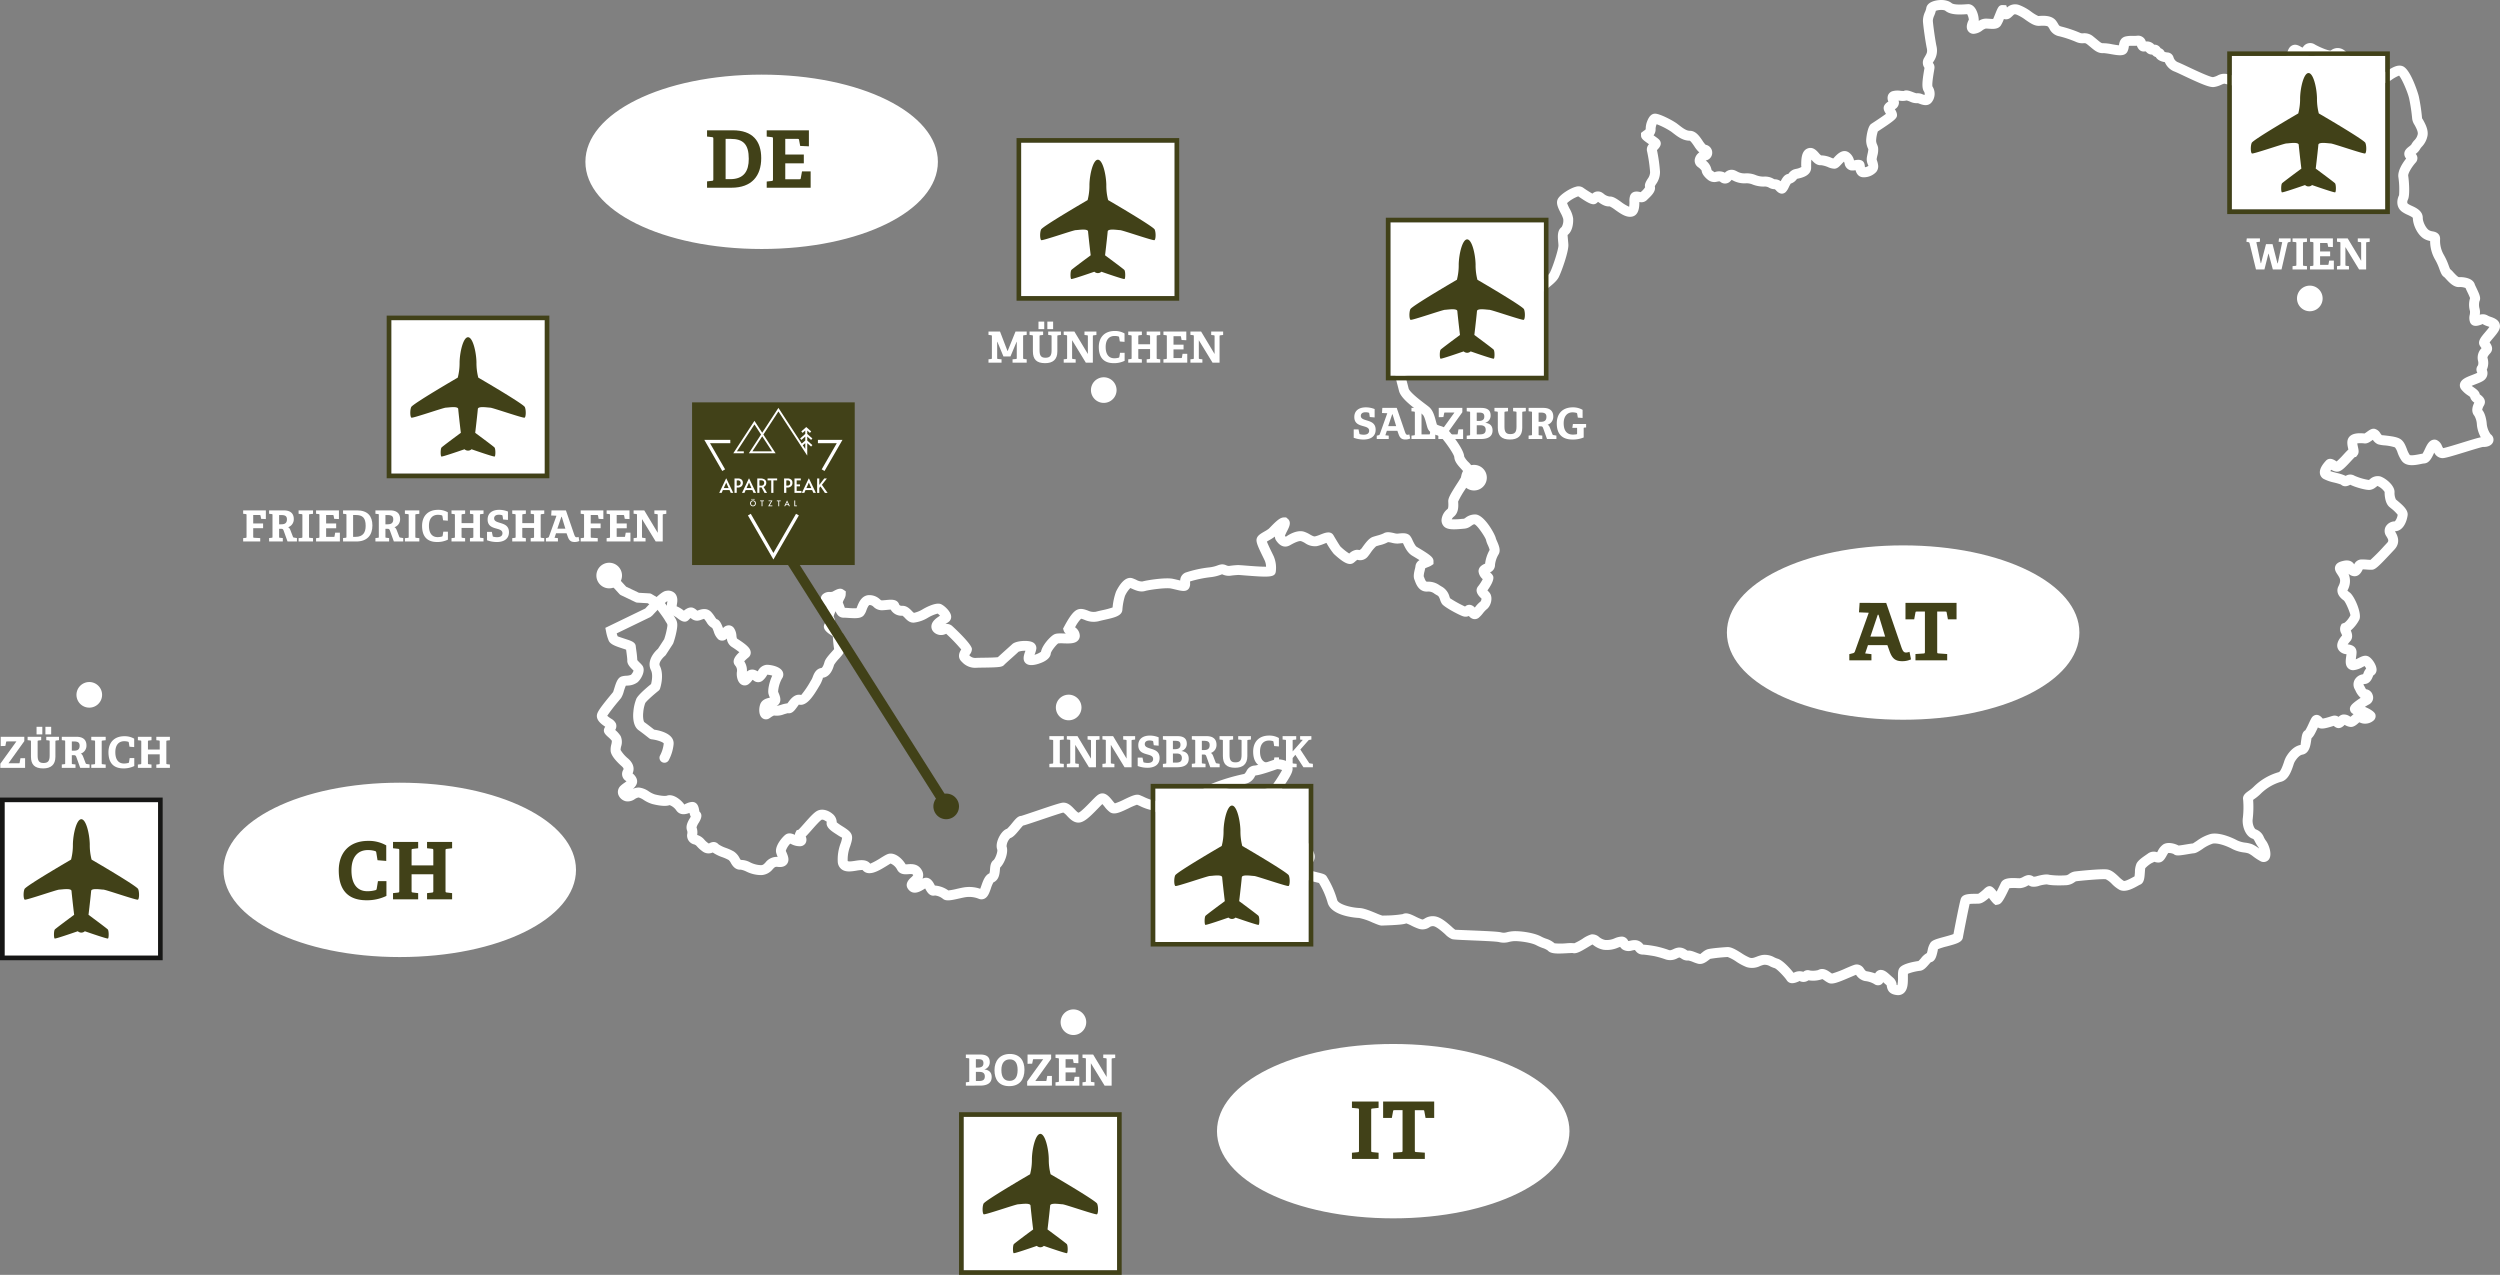 <svg id="Gruppe_53" data-name="Gruppe 53" xmlns="http://www.w3.org/2000/svg" xmlns:xlink="http://www.w3.org/1999/xlink" width="1039.62" height="530.154" viewBox="0 0 1039.62 530.154">
  <rect x="0" y="0" width="1039.62" height="530.154" fill="#808080" stroke="none"/>
  <defs>
    <clipPath id="clip-path">
      <rect id="Rechteck_34" data-name="Rechteck 34" width="1039.62" height="530.154" fill="none"/>
    </clipPath>
  </defs>
  <g id="Gruppe_52" data-name="Gruppe 52" clip-path="url(#clip-path)">
    <path id="Pfad_66" data-name="Pfad 66" d="M601.27,413.829a4.124,4.124,0,0,1-.445-.021c-3.233-.334-3.951-2.046-4.227-3.679a3.272,3.272,0,0,0-.1-.454c-.388-.3-.8-.676-1.221-1.052l-.2-.186a2.149,2.149,0,0,1-.994,1.043,2.632,2.632,0,0,1-2.722-.272,9.542,9.542,0,0,0-3.906-1.25,5.806,5.806,0,0,1-3.633-2.565l-.025-.033c-.623.252-1.707.722-2.565,1.089-5.052,2.178-7.263,3-8.8,2.343a10.1,10.1,0,0,1-1.732-1.043,9.447,9.447,0,0,0-.911-.594,11.422,11.422,0,0,1-5.753.5,3.636,3.636,0,0,1-3.827.252c.116.091-.4.3-.7.417-.986.392-3.283,1.3-4.586-.755-.788-1.237-3.934-4.57-4.908-4.937a12.354,12.354,0,0,1-1.922-.759,4.308,4.308,0,0,0-2.561-.668,9.321,9.321,0,0,0-1.633.52,7.7,7.7,0,0,1-5.609.45,21.594,21.594,0,0,1-4.318-2.3,16.342,16.342,0,0,0-3.572-1.905,65.761,65.761,0,0,0-7.2.763c-.095.049-.47.338-.718.528-1.019.775-2.549,1.938-4.372,1.514a17.5,17.5,0,0,1-2.037-.7,10.276,10.276,0,0,0-1.959-.639,4.344,4.344,0,0,1-2.99-.862,4.183,4.183,0,0,0-.817-.421,7.954,7.954,0,0,0-.767.322,6.22,6.22,0,0,1-4.834.532,38.037,38.037,0,0,0-4.825-1.4l-.528-.091c-.965-.161-3.5-.557-4.264-.553a3.553,3.553,0,0,1-2.916-1.505,3.289,3.289,0,0,0-.408-.417c-.173.033-.61.124-1.072.214a4.716,4.716,0,0,1-4.046-.495,4.2,4.2,0,0,1-.94-.994c-.247.078-.532.181-.767.268a11.626,11.626,0,0,1-6.178.924,9.723,9.723,0,0,1-4.215-1.938c-.111-.082-.243-.177-.359-.26-.445.243-1.349.784-1.988,1.171-2.986,1.8-4.763,2.8-6.265,2.388-.247-.025-1.53.041-2.466.087-4.062.223-6.623.28-7.873-1.147a7.608,7.608,0,0,0-2.165-1.043,19.656,19.656,0,0,1-2.5-1.093c-2.124-1.179-7.184-1.839-9.395-1.749a11.763,11.763,0,0,0-1.971.313,8.088,8.088,0,0,1-4.31.062c-1-.26-7.127-.516-11.176-.685-6.475-.268-7.725-.355-8.364-.553a8.674,8.674,0,0,1-2.809-2.029c-1.25-1.105-3.567-3.159-4.821-3.328a2.347,2.347,0,0,0-1.707.462,5.1,5.1,0,0,1-4.475.61,24,24,0,0,1-3.044-1.32,14.581,14.581,0,0,0-2.1-.911c-1.175.445-3.576.668-8.9.858l-1.023.037c-.878.1-1.943-.363-4.223-1.307a25.247,25.247,0,0,0-5.481-1.852c-1.2-.054-11.746-.709-13.131-6.557a33,33,0,0,0-3.543-7.976c-.421-.128-1.023-.264-1.654-.417-2.866-.7-4.273-1.085-4.937-2.231a4.521,4.521,0,0,1-.433-2.512,3.02,3.02,0,0,0-.115-1.291c-.668-.982-1.048-2.5.878-4.219a3.286,3.286,0,0,0,.417-.408c-.313-1.192-3.081-5.011-4.256-5.312-.136.041-.367.285-.78.788a3,3,0,0,1-2.231,1.349l-.932.029-.928-.837a6.186,6.186,0,0,1-1.031-1.736c-.239-.528-.685-1.514-1.015-1.588-.429-.095-.916-.157-1.394-.219-1.674-.214-3.4-.441-4.161-1.942a2.779,2.779,0,0,1,.14-2.681,6.8,6.8,0,0,1,1.373-1.65l.219-.206c-.033-.062-.074-.132-.132-.223a13.931,13.931,0,0,0-1.246-1.646,6.005,6.005,0,0,1-1.815-4.368c.012-2.14-.062-3.468-.144-4.932-.132-2.305,2.025-3.015,2.949-3.316a3.209,3.209,0,0,0,1.868-1.068l.726-1.081a55.383,55.383,0,0,0,3.3-5.262,6.183,6.183,0,0,0-2.074-.367c-5.724,2.041-7.922,2.536-9,2.619-.082.124-.181.28-.26.412a5.684,5.684,0,0,1-3.984,3.093,76.444,76.444,0,0,0-12.245,3.708,42.175,42.175,0,0,0-4.421,2.813c-3.3,2.264-5.4,3.658-6.908,3.856-1.765.223-4.334.495-5.84.6-.041.066-.082.136-.128.2a4.193,4.193,0,0,1-3.728,2.343,6.432,6.432,0,0,1-3.84-1.683,4.166,4.166,0,0,0-1.254-.784,21.032,21.032,0,0,1-5.551-1.893c-.412-.181-.8-.355-1.126-.491a27.36,27.36,0,0,0-3.435,1.485c-3.435,1.65-5.91,2.837-7.716,1.67a10.769,10.769,0,0,1-2.31-2.33c-.256-.318-.627-.771-.932-1.1-.495.474-1.266,1.27-1.877,1.9-3.4,3.51-5.794,5.807-8.046,5.811h-.008c-2.087,0-3.559-1.551-4.743-2.792a7.184,7.184,0,0,0-1.551-1.386c-.965.194-5.972,1.889-9.626,3.122-4.582,1.547-6.293,2.107-7.122,2.3-.346.334-.99,1.109-1.435,1.65-1.608,1.947-2.672,3.159-3.914,3.572a5.218,5.218,0,0,0-1.509,3.411c.924,2.648-.92,7.18-2.66,8.793-.049.256-.091.722-.115,1.052-.132,1.534-.351,4.108-2.7,5.143a13.619,13.619,0,0,0-1.068,2.574c-.631,1.806-1.229,3.514-2.677,4.2a2.849,2.849,0,0,1-2.194.095,10.563,10.563,0,0,0-5.275-.767c-.8.087-1.881.342-2.986.59-3.65.833-5.609,1.208-6.9.049a6.408,6.408,0,0,0-3.18-1.3c-2.231.544-3.374-1.58-3.918-2.6-.049-.095-.111-.206-.173-.318-.173.1-.351.219-.532.33-1.427.874-4.4,2.7-6.475.033-1.761-2.264.425-4.273,1.147-4.933a4.736,4.736,0,0,0,.9-.977c-.272-.408-.408-.524-1.992-.4-1.328.1-3.539.276-4.66-1.811a5.4,5.4,0,0,0-2.809-2.615c-.066.066-1.052.668-1.765,1.105-3.143,1.926-7.44,4.557-9.869,1.567a19.144,19.144,0,0,0-2.635.313c-2.05.33-4.368.693-6.063-.59a4.179,4.179,0,0,1-1.588-2.961,18.922,18.922,0,0,1,1.217-7.906,11.781,11.781,0,0,0,.59-2.276l0,0a17.653,17.653,0,0,1-2.136-1.262c-2.392-1.522-4.867-3.1-4.219-5.5-.066.252-.52-.264-1.229-.565a1.522,1.522,0,0,0-.874-.165c-.755.379-3.015,2.945-4.231,4.326-1.1,1.25-1.856,2.1-2.454,2.677a3.048,3.048,0,0,1-.054,2.78,2.718,2.718,0,0,1-2.3,1.274,7.687,7.687,0,0,1-3.642-.891c-.136-.058-.3-.128-.445-.194a7.839,7.839,0,0,0-1.835,2.969c.045.148.194.47.334.808.553,1.332,1.312,3.159.153,4.685s-3.2,1.278-3.881,1.2c-1-.128-1.258.132-2.054.986a6.5,6.5,0,0,1-4.648,2.433,14.107,14.107,0,0,1-6.376-1.5,8.655,8.655,0,0,0-2.235-.755c-2.355.157-3.5-1.687-4.137-2.78a3.755,3.755,0,0,0-.961-1.262,18.58,18.58,0,0,0-2.586-1.147,16.67,16.67,0,0,1-3.992-1.959,4.153,4.153,0,0,1-4.446-.619,12.364,12.364,0,0,1-2.157-1.967,2.181,2.181,0,0,0-1.307-.808,3.771,3.771,0,0,1-2.668-4.438,2.5,2.5,0,0,0-.054-1.18c-.812-2.054.4-4.05,1.278-5.51.074-.128.153-.247.219-.359a5.672,5.672,0,0,1-.52-1.58c-1.357.52-3.885,1.274-5.5-1.035a5.846,5.846,0,0,0-2.784-2.2c-1.34.524-3.823.388-7.168-.449a13.6,13.6,0,0,1-3.592-1.691,7.573,7.573,0,0,0-2.132-1.043,4.175,4.175,0,0,0-1.555.656,4.977,4.977,0,0,1-3.712.928,4.365,4.365,0,0,1-3.221-2.92,3.49,3.49,0,0,1,.982-3.485,12.261,12.261,0,0,1,1.551-1.225c.26-.181.631-.445.911-.672-.07-.054-.144-.115-.235-.186a3.345,3.345,0,0,1-1.076-4.64c.132-.243.309-.573-.751-1.522-1.889-1.683-4.2-4.112-4.5-6.079a8.193,8.193,0,0,1,.26-2.9,6.033,6.033,0,0,0,.219-1.534,11.988,11.988,0,0,0-1.53-1.555c-1.122-1.027-2.087-1.914-1.7-3.328a2.857,2.857,0,0,1,.483-.949c-1.53-1.031-4.314-2.94-3.242-5.671.565-1.415,2.446-3.84,5.506-7.543.487-.586.85-1.027.994-1.217.115-.239.293-.866.507-1.542.742-2.376,1.39-4.425,3.085-4.953a8.423,8.423,0,0,1,1.885-.293,5.651,5.651,0,0,0,1.967-.375,4.591,4.591,0,0,0,1.076-1.749l-.33-.318c-1.134-1.13-2.425-2.409-2.277-4.042.025-.466-.252-2.532-.384-3.522-.037-.293-.074-.569-.1-.817-.462-.169-1.089-.375-1.559-.528-3-.982-4.879-1.683-5.638-3.126a17.965,17.965,0,0,1-1.138-3.86l-.313-1.567,16.6-8.042c6.491-7.044,7.984-7.25,8.793-7.362a3.916,3.916,0,0,1,3.51,1.023c1.406,1.468,1.015,3.687.887,4.417a9.148,9.148,0,0,0-.132,1.019,4.433,4.433,0,0,1,.482.194,12.5,12.5,0,0,1,2.487,1.575l.033.025c1-.841,2.425-1.662,3.778-1.2a4.66,4.66,0,0,1,1.522.961c.082.07.194.161.289.235l.276-.1c1.2-.429,3.687-1.311,5.555.726a15.42,15.42,0,0,1,1.452,1.93,6.172,6.172,0,0,0,.7.944c1.427.429,2.07,2.112,2.7,3.737l.008.025a3.243,3.243,0,0,1,2.487-1.159,2.685,2.685,0,0,1,2.07,1.171,6.468,6.468,0,0,1,1.023,3.184,4.526,4.526,0,0,0,.223,1.138c4.223,2.705,5.613,4.1,5.716,5.716a2.51,2.51,0,0,1-.9,2.1,19.679,19.679,0,0,0-1.8,1.65,6.922,6.922,0,0,1,1.114,4.277,3.351,3.351,0,0,1,3.481-.59,6.781,6.781,0,0,1,.994.487c.062-.087.128-.177.186-.264a4.5,4.5,0,0,1,3.452-2.446c1.089-.083,5.432.417,6.677,2.685a2.809,2.809,0,0,1-.235,3.06,13.32,13.32,0,0,0-1.588,5.4c.054.177.173.462.293.746.462,1.138,1.324,3.262-.28,4.759a3.22,3.22,0,0,1-.639.454,16.7,16.7,0,0,0,1.947-.507,12.869,12.869,0,0,1,2.545-.573c.136-.169.289-.371.408-.532,1.01-1.353,2.714-3.6,5.337-2.945a37.145,37.145,0,0,0,3.86-5.687l.45-.751a6.619,6.619,0,0,0,.511-1.151c.487-1.241,1.3-3.324,3.609-3.654.128-.017.718-.491,1.229-2.363.346-1.262,1.41-2.52,3-4.3.334-.371.751-.841,1.027-1.175a46.416,46.416,0,0,1-.52-5.242c-.289-.243-.8-.59-1.13-.817-1.159-.792-3.58-2.441-2.19-4.623a2.052,2.052,0,0,0-.206-1.485c-.709-1.6.041-3.345.643-4.751.083-.2.165-.392.243-.577-.2-.243-.507-.557-.713-.771-.767-.779-2.557-2.611-.982-4.38a4.024,4.024,0,0,1,3.126-1.109,3.723,3.723,0,0,0,.99-.1l.5-.264c1.419-.759,2.763-1.472,4.071-.59l1.027.7-.05,1.53A4.826,4.826,0,0,1,163,249.2c-.256.483-.635,1.2-.511,1.485.231.5.408,1.006.573,1.464.066.194.148.425.223.614.437.008.994.045,1.6.082a22.686,22.686,0,0,0,3.287.082c.054-.157.136-.388.231-.631.652-1.654,1.98-5.13,5.551-4.8a6.4,6.4,0,0,1,3.9,1.7c.532.45.582.483.99.462.581-.033,1.146-.087,1.666-.14,2.033-.2,4.57-.454,5.345,1.8.066.194.334.639,1.2.615,1.914-.128,3.2,1.2,4.124,2.145a5.839,5.839,0,0,0,.85.784,12.348,12.348,0,0,0,3.687-1.518c.041-.029,5.023-3.031,7.436-2.157,1.283.47,3.984,2.837,4.318,4.854a2.615,2.615,0,0,1-.907,2.5,11.91,11.91,0,0,1-1.056.709c-.1.066-.231.148-.384.243a3.546,3.546,0,0,1,2.569.623c.338.239,8.314,7.6,8.446,9.741a3.607,3.607,0,0,1-.85,2.256c-.07.1-.161.239-.247.371a3.279,3.279,0,0,0,2.792,1.105c.763-.041,1.943-.062,3.242-.078,1.707-.021,4.755-.066,5.856-.227.59-.561,1.7-1.559,3.493-3.171,1.089-.977,2.087-1.868,2.45-2.215,1.526-1.468,6.566-1.778,8.479-.829a2.677,2.677,0,0,1,1.567,2.747,10.72,10.72,0,0,1-.7,2.359l-.054.132a9.1,9.1,0,0,0,2.7-1.27c.474-2.656,3.691-6.207,5.308-7.131.961-.549,2.169-.536,4.219-.47.231.008.511.016.808.021a2.238,2.238,0,0,1-.883-1.171l-.276-.874.474-.878c2.289-4.277,3.852-6.285,5.374-6.97,1.551-.705,3.085-.157,4.438.326a5.639,5.639,0,0,0,3.308.511c.833-.231,1.819-.454,2.825-.676a33.8,33.8,0,0,0,4.174-1.118,26.327,26.327,0,0,1,1.419-6.562c1.237-2.549,3.794-6.648,6.941-5.539.478.169.969.384,1.464.6a4.863,4.863,0,0,0,2.553.705c1.852-.54,9.572-1.757,12.694-1.114.759.153,1.5.33,2.178.495.268.066.573.136.866.206a3.631,3.631,0,0,1,2.153-3.266,47.669,47.669,0,0,1,10.018-2.194,13.85,13.85,0,0,0,3.328-.8,7.319,7.319,0,0,1,1.806-.454,4.06,4.06,0,0,1,1.831.388,2.846,2.846,0,0,0,1.155.276,36.655,36.655,0,0,1,3.741-.363c.223,0,1.3.058,2.784.177,1.967.157,6.706.549,8.884.5a6.772,6.772,0,0,0-.561-2.582l-.718-1.485c-2.479-5.052-3.064-6.615-2.483-7.964.47-1.085,1.646-1.769,3.134-2.631a13.246,13.246,0,0,0,1.786-1.147l.623-.635c2.705-2.792,4.174-4.05,5.671-4.05l.021,0,.883,0,.87.751c1.324,1.419.4,3.217-.487,4.957a17.339,17.339,0,0,0-.887,1.926,1.841,1.841,0,0,0,.388.417c1.34-1.023,4.73-2.949,7.506-2.128a11.748,11.748,0,0,1,2.5,1.163c.99.561,1.625.9,2.12.8a14.407,14.407,0,0,0,2.277-.771c1.9-.742,4.264-1.666,5.427.359.734,1.283,2.483,4.174,2.866,4.631a22.6,22.6,0,0,0,3.658,2.916,5.326,5.326,0,0,1,3.056-1.563,4.206,4.206,0,0,1,1.192.132,3.011,3.011,0,0,0,1.225-1.192c1.6-2.2,2.85-3.8,4.4-4.318.483-.161,1.056-.326,1.65-.5a17.128,17.128,0,0,0,2.71-.916c1.291-.837,2.928-.47,4.372-.148a5.161,5.161,0,0,0,1.324.239l.738-.066c1.538-.153,3.452-.351,4.615.953a7.6,7.6,0,0,1,1.027,1.786c.375.8,1.167,2.462,1.769,2.817,5.848,3.448,6.966,4.421,6.962,5.976l-.008,1.184-1.105.73a10.385,10.385,0,0,1-1.213.54,10.726,10.726,0,0,0-1.138.487c-.062.363-.157.788-.26,1.233A9.446,9.446,0,0,0,404,239.64a3.837,3.837,0,0,1,.219.532c.553,1.505.829,1.72,1.212,1.724a8.086,8.086,0,0,1,5.229,1.53c.322.194.656.408,1.043.615a6.855,6.855,0,0,1,3.039,4.12,4.583,4.583,0,0,0,.235.619,46.51,46.51,0,0,0,6.232,3.448,2.539,2.539,0,0,1,2.809-.491,3.578,3.578,0,0,1,1.229.92c.07-.082.14-.165.206-.247a12.27,12.27,0,0,1,2.211-2.281,2.12,2.12,0,0,0,.375-1.283c-.008.058-.206-.128-.375-.293-1.868-1.823-2.161-3.481-.874-4.928a18.407,18.407,0,0,0,1.773-2.788,4.923,4.923,0,0,1-1.753-3.266,2.824,2.824,0,0,1,.862-2.033,5.251,5.251,0,0,1,1.872-1.134,15.111,15.111,0,0,1,1.889-5.72,12.752,12.752,0,0,0-.759-2.029,10.2,10.2,0,0,1-.771-2.182c-.351-1.147-3.5-5.947-4.755-6.434-.371-.082-.767.231-1.46.7a5.225,5.225,0,0,1-2.668,1.093l-.9.078c-3.493.322-6.273.458-7.683-.982a3.674,3.674,0,0,1-1-2.846,6.5,6.5,0,0,1,2.466-4.4c.47-.367.371-2.083.318-3.11-.082-1.4.9-3.1,3.534-7.246A48.464,48.464,0,0,0,420.7,196.3c-.247-.351-.8-.961-1.192-1.394-1.25-1.382-2.672-2.949-2.776-4.821-.12-1.035-2.578-4.8-5.258-8.055A4.675,4.675,0,0,0,409.459,181c-1.361-.47-3.221-1.114-3.893-3.155-.173-.532-.334-1.13-.5-1.749-.35-1.3-.829-3.089-1.456-3.646-.293-.26-.85-.676-1.538-1.2-4.017-3.031-7.679-5.984-8.356-8.776-.169-.7-.355-1.394-.528-2.066-.685-2.6-1.225-4.652-.821-6.137.528-1.947,2.528-2.124,3.489-2.211.095-.008.21-.016.322-.029a4.326,4.326,0,0,1,2.85-2.508,4.086,4.086,0,0,0,2.177-1.522,13.535,13.535,0,0,0,1.312-2.961c.594-1.7,1.27-3.625,3.2-4.446a8.509,8.509,0,0,1,3.328-.45c1.926-.016,3.155-.095,3.988-1.081,1.138-1.34,2.227-2.85,3.171-4.157a29.6,29.6,0,0,1,2.557-3.266,4.715,4.715,0,0,1,3.246-1.311,2.547,2.547,0,0,0,1.3-.318,16.567,16.567,0,0,1,4.124-1.46,14.922,14.922,0,0,0,3.675-1.283,17.317,17.317,0,0,1,9.238-3.671c3.382-.194,6.834-1.328,7.687-2.532a22.419,22.419,0,0,1,4.273-3.852c1.559-1.208,3.691-2.862,4.161-3.774,1.245-2.421,3.666-9.914,3.58-11.469-.021-.425-.062-.862-.1-1.3-.21-2.268-.445-4.842,1.423-6.24a5.364,5.364,0,0,0,.664-3.378,12.42,12.42,0,0,0-1.056-2.458c-1.072-2.128-2.083-4.137-1.175-5.873.986-1.872,5.135-4.483,7.514-5.069a3.514,3.514,0,0,1,2.924.351,45.564,45.564,0,0,0,3.922,2.516,3.33,3.33,0,0,1,4.277-.247l.351.243a4.772,4.772,0,0,0,2.569,1.213c1.419-.082,2.875.916,4.66,2.186a16.808,16.808,0,0,0,3.427,2.07,12.521,12.521,0,0,0,.124-2.1,6.741,6.741,0,0,1,.313-2.59c.94-2.165,3.324-1.625,4.108-1.443l.26.062c.095-.095.2-.19.305-.293a7.641,7.641,0,0,0,1.526-1.765c-.346-1.229.429-2.475,1.052-3.473a4.816,4.816,0,0,0,1.023-2.763,62.418,62.418,0,0,0-1.225-8.541,3.16,3.16,0,0,1,.763-3.1l-.2-.144c-2.186-1.559-3.093-2.2-3.11-3.506l-.012-1.048,1.213-.92a2.781,2.781,0,0,0,.746-.614,8.757,8.757,0,0,1,.705-3.563c.751-1.864,1.773-2.842,3.04-2.912,1.843-.169,7.609,2.858,9.378,4.211l.676.52c1.58,1.225,3.072,2.388,4.557,2.388h.008c2.458,0,4,2.264,5.229,4.087a10.06,10.06,0,0,0,1.328,1.724,3.327,3.327,0,0,1,2.734,3.5,3.238,3.238,0,0,1-2.714,3.04,6.284,6.284,0,0,1,2.446,3.984,12.325,12.325,0,0,0,1.262.9l.309-.132a5.369,5.369,0,0,1,3.642.165,3.068,3.068,0,0,1,.309.186,3.788,3.788,0,0,1,4.289-.94c.247.107.5.239.775.375a6.139,6.139,0,0,0,3.572.808,10.144,10.144,0,0,1,4.285.742,8.792,8.792,0,0,0,3.138.623,7.129,7.129,0,0,1,4.19.9c.33.181.351.194.594.2a4.208,4.208,0,0,1,2.384.808c.755-1.472,1.67-2.936,3.3-3.056-.169,0,.025-.214.157-.359a4.88,4.88,0,0,1,1.963-1.464,9.261,9.261,0,0,1,.977-.256,6.633,6.633,0,0,0,2.219-.788L561,69.011c0-2.722,0-6.45,2.875-7.353,2.087-.656,3.543,1,4.413,1.984a5.652,5.652,0,0,0,.982.973,10.661,10.661,0,0,1,4.306,1.015c.227.087.5.194.73.276.124-.128.252-.272.388-.417,1.147-1.233,3.534-3.811,6.083-2.107a5.514,5.514,0,0,1,2.182,3.308c.12-.025.239-.045.338-.066.94-.173,3.427-.639,4.013,1.6a7.15,7.15,0,0,1,.136.812c.012.128.033.322.066.5a2.9,2.9,0,0,0,1.452-.6,3.537,3.537,0,0,1-.367-.845,5.084,5.084,0,0,1-.285-2.7c.062-.4.165-.883.272-1.377a13.16,13.16,0,0,0,.326-1.926c-.021-.07-.095-.214-.169-.384a8.334,8.334,0,0,1-.726-2.953c-.062-1.171.548-6.054,2.008-7.168.1-.078.433-.3.916-.614,2.879-1.885,4.454-2.986,5.3-3.621-.639-.994-1.295-2.107-.763-3.357a4.2,4.2,0,0,1,1.749-1.736l.016-.008a3.491,3.491,0,0,1-.1-2.743,2.914,2.914,0,0,1,1.716-1.555,8.219,8.219,0,0,1,3.51-.186,9.075,9.075,0,0,0,1.266.07c1.093-.569,2.5-.029,4,.54a12.488,12.488,0,0,0,1.237.429,4.94,4.94,0,0,1,2.693.454c.2.074.478.177.718.252a1.814,1.814,0,0,0-.227-1.456c-.99-1.456-.751-4.19.078-9.053.054-.309.1-.577.132-.779a3.765,3.765,0,0,1-.153-4.108l.33-.569c.718-1.237,1.118-1.918.8-3.407-.577-2.639-1.518-9.391-1.625-11.317a9.011,9.011,0,0,1,.878-3.889,7.4,7.4,0,0,0,.491-1.481c.107-.85.635-2.025,2.553-2.788,2.029-.808,5.852-1.147,8.013.631,1.019.845,4.747.582,5.972.491l.722-.045c.792-.058,2.239.177,3.374,2.153a10.136,10.136,0,0,1,1.213,4.792,5.5,5.5,0,0,1,3.019-.94c.528.008,1.052.041,1.555.078.433.029,1.039.074,1.41.058.239-.52.623-1.472.874-2.1,1.068-2.639,1.472-3.736,3.11-3.675l1.452.062.318.953a4.967,4.967,0,0,1,5.217-.973,20.183,20.183,0,0,1,4.9,2.755,16.677,16.677,0,0,0,2.9,1.761c2.182-.161,5.613-.379,7.395,1.98a12.663,12.663,0,0,1,.85,1.311c.433.751.5.866,1.613,1.151A50.441,50.441,0,0,1,677,13.673a2.226,2.226,0,0,0,1.233.173,5.674,5.674,0,0,1,4.359,1.448c.52.412.977.792,1.394,1.142,1.505,1.258,1.922,1.592,2.59,1.538a18.059,18.059,0,0,1,3.72.437c.817.144,2.029.359,2.833.429l0-.012c.148-1.015.462-3.118,2.771-3.675a12.063,12.063,0,0,1,3.007-.231,12.388,12.388,0,0,0,1.823-.066,3.293,3.293,0,0,1,3.572,2.4,4.124,4.124,0,0,1,3.147.969,1.975,1.975,0,0,1,.289.355,2.858,2.858,0,0,1,2.338.965l.433.544a2.8,2.8,0,0,1,1.6,1.5,6.909,6.909,0,0,0,1.114.214,2.768,2.768,0,0,1,2.6,2.054,3.164,3.164,0,0,0,1.736,1.988c.883.338,2.512,1.105,4.413,2,2.883,1.361,8.883,4.194,10.24,4.236a6.855,6.855,0,0,0,1.848-.639,5.839,5.839,0,0,1,3.724-.7l1.353.318a26.506,26.506,0,0,0,3.778.693,12.137,12.137,0,0,0,1.344-.268c2.375-.532,5.63-1.258,7.638.243.165.12.318.239.458.346a2.805,2.805,0,0,1,2.734-1.534,4.039,4.039,0,0,1,1.716.693c.511.322.606.379.986.268a3.579,3.579,0,0,0,2.211-2.211c-.091-1.575.829-2.949,1.72-4.273a8.482,8.482,0,0,0,1.151-2.07c.388-1.736.784-3.134,1.988-3.893a2.866,2.866,0,0,1,2.244-.359,5.936,5.936,0,0,1,1.621.713,4.641,4.641,0,0,0,.825.412c-.074-.037.074-.21.173-.334a3.505,3.505,0,0,1,4.891-.973c2,1.134,5.6,2.648,6.611,2.5-.095,0,.1-.111.289-.219a4.454,4.454,0,0,1,5.2.054,11.4,11.4,0,0,1,4.037,5.415c1.291-.478,2.92.062,4.215.487l1.072.342a20.412,20.412,0,0,1,3.374,1.592,18.382,18.382,0,0,0,3.877,1.761,4.43,4.43,0,0,1,1.043-.779c2.19-1.431,4.669-3.044,6.875-2.1,3.233,1.386,6.306,11.2,6.6,12.467a74.855,74.855,0,0,1,1.369,9.18,3.93,3.93,0,0,1,.47.726c.866,1.584,2.178,3.98,1.811,6.4a9,9,0,0,1-2.4,4.714,5.912,5.912,0,0,0-.643.829A6.352,6.352,0,0,1,816.535,64a2.632,2.632,0,0,1,.7,1.567,2.725,2.725,0,0,1-.755,2.087c-1.7,1.9-3.221,4.6-3.068,5.452.256,1.468.829,8.005-.107,9.89-.148.3-.586,1.307.037,1.769a10.78,10.78,0,0,0,1.617.85c1.8.837,4.52,2.1,4.516,5.027,0,1.687,1.4,4.409,2.631,5.106a4.538,4.538,0,0,0,1.53.478c.771.144,3.13.582,3.04,3.242a11.65,11.65,0,0,0,1.509,6.434,26.635,26.635,0,0,1,2.083,4.578c.19.511.425,1.13.569,1.41a10.45,10.45,0,0,1,1.332,1.307c.487.532,1.773,1.938,2.322,2.054,2.033-.1,5.8.367,6.6,2.969.095.3.371.845.668,1.472,1.32,2.763,1.976,4.264,1.279,5.588a6.067,6.067,0,0,0-.049,2.722,6.124,6.124,0,0,1,.177,2.887,4.023,4.023,0,0,1,3.411.4,6.6,6.6,0,0,0,1.171.478c1.382.483,3.691,1.287,3.827,3.741.091,1.555-1.052,2.986-2.924,5.192-.429.507-1.015,1.2-1.382,1.7.6.817,1.852,2.705.247,4.512-.425.47-1.287,1.431-1.13,1.938a7.012,7.012,0,0,1-.293,4.908,3.667,3.667,0,0,1-.437,3.625c-.726,1.023-2.05,1.575-4.153,2.388-.483.19-1.134.441-1.7.689.293.227.6.441.891.647,1.06.742,2.239,1.567,2.487,2.883.062.045.132.091.194.14,1.864,1.365,2.392,2.85,1.567,4.425a5.345,5.345,0,0,0-.767,1.9c1.311,1.472,1.827,4.491,1.914,6.009a8.808,8.808,0,0,0,1.588,4.112,2.751,2.751,0,0,1,1.064,3.147c-.6,1.658-2.549,2.219-4.227,2.14-.7.066-4.557,1.258-7.374,2.128-5.745,1.773-8.537,2.582-9.572,2.532a3.934,3.934,0,0,1-3.332-2.314c-.062.136-.124.26-.173.375-.895,1.889-1.9,4.029-4.025,4.149a10.86,10.86,0,0,0-1.324.227c-2.421.483-6.079,1.221-7.98-1.307a14.138,14.138,0,0,1-1.745-3.46,7.008,7.008,0,0,0-1.081-2.149,18.958,18.958,0,0,0-4.417-.837,13.16,13.16,0,0,1-2.648-.45A4.918,4.918,0,0,1,798.7,182.9l-.021.017c-1.081.779-2.178,1.621-3.473,1.485a11.874,11.874,0,0,0-2.969-.021c.049.437.186,1.06.268,1.443.289,1.316.536,2.45-.206,3.435l-.569.759-.52.066c-.392.359-1.105,1.13-1.65,1.72-2.792,3.019-4.322,4.6-6.124,4.326a5.293,5.293,0,0,1-2.025-.784,5.649,5.649,0,0,0-.379.561c.742.268,1.852.557,2.66.767a18.362,18.362,0,0,1,3.736,1.221,3.513,3.513,0,0,1,3.716-.033,23.637,23.637,0,0,0,6.046,1.749c-.148-.012.12-.21.3-.338a4.774,4.774,0,0,1,4.273-1.167c2.091.627,6.042,3.671,5.968,6.57a6.185,6.185,0,0,0,.565,3.023l.511.429c2.565,2.128,4.664,4.062,4.363,6.186-.421,2.941-2,6.43-5.077,6.6-.074,0-.136.012-.194.021.961,1.542,2.594,4.636-.28,7.659l-1.365,1.456c-5.576,5.992-6.644,6.809-7.935,6.879a16.763,16.763,0,0,1-2.1-.074c-.561-.037-1.159-.082-1.7-.091L794.4,237c-.4.825-1.633,3.32-4.343,2.454a3.759,3.759,0,0,1-1.472-.878,7.9,7.9,0,0,1-.482,7.052c.058-.062.338.3.957.738,2,1.423,5.2,8.867,4.029,11.288a14.673,14.673,0,0,1-3.551,4.516c.474,1.147,1.093,2.994-.256,4.5a12.645,12.645,0,0,0-1.031,1.287l.153.016c2.367.3,3.555,1.439,3.53,3.394a16.869,16.869,0,0,1-.206,2.008c-.033.231-.074.524-.111.817.33-.153.668-.326.961-.474,1.406-.713,2.854-1.452,4.289-.738,1.522.759,3.472,3.679,3.39,5.625a2.646,2.646,0,0,1-1.353,2.264c-.074.149-.169.379-.235.544-.388.949-1.192,2.92-3.4,3.044a.7.7,0,0,0-.5.21l.38.631c.227.429.507.977.726,1.311a3.326,3.326,0,0,1,2.738,2.318,3.193,3.193,0,0,1-1.472,4,19.966,19.966,0,0,0-1.732,1.019c1.976.812,4,2.008,4.355,3.138a2.443,2.443,0,0,1-.676,2.474,5.4,5.4,0,0,1-4.846,1.241c-.437-.136-.837-.293-1.188-.429h0c-1.015.944-2.26,2.087-3.761,1.914a5.6,5.6,0,0,1-2.211-.8c-.037-.021-.07-.041-.107-.058-.511.553-1.914,1.98-3.654,1.06a3.862,3.862,0,0,1-.87-.631c-.078.021-.161.049-.243.074-3.37,1.056-4.97,1.377-6.207.652-.045-.025-.091-.054-.136-.082-1.064,2.3-1.765,3.741-2.652,4.471-.054.272-.1.631-.148.92-.313,2.165-.792,5.432-3.666,5.931-1.027.181-2.219,1.316-3.266,3.11a9.909,9.909,0,0,0-.487,1.32c-.841,2.479-2.108,6.232-5.254,6.887a20.143,20.143,0,0,0-8.075,4.71,19.367,19.367,0,0,1-2.883,2.413c-.157.111-.346.247-.507.367a43.265,43.265,0,0,1-.177,7.951c-.3,2.124.747,4.116,1.287,4.3a5.681,5.681,0,0,1,3.365,3.3,8.965,8.965,0,0,0,.87,1.456c1.114,1.427,2.829,5.832,1.105,7.89a2.742,2.742,0,0,1-3.526.528,22.692,22.692,0,0,1-2.924-1.91,10.284,10.284,0,0,0-1.98-1.262,10.08,10.08,0,0,0-1.753-.367,14.442,14.442,0,0,1-4.883-1.439c-2.524-1.382-6.265-2.644-8.174-2.252a15.607,15.607,0,0,0-4.33,2.272c-1.563,1.023-2.6,1.7-3.67,1.761-.4.021-1.237.169-2.173.326-3.951.664-5.13.817-6.108-.037a5.223,5.223,0,0,0-2.231-.437,11.4,11.4,0,0,0-.73,1.217c-.668,1.188-1.493,2.66-3.188,2.755a4.414,4.414,0,0,1-1.823-.3l-1.278.606a12.06,12.06,0,0,0-2.536,2.058c-.066.215-.14,1.283-.186,1.918-.157,2.239-.305,4.355-2.12,4.986-.14.062-.417.223-.755.412-2.079,1.147-5.213,2.891-7.7,1.654a13.9,13.9,0,0,1-3.093-2.417,9.179,9.179,0,0,0-2.557-1.959c-1.691-.235-11.251.652-12.426.866a6.432,6.432,0,0,0-.577.355,6.528,6.528,0,0,1-3.287,1.245c-.6.033-5.893.305-8.207-.33a13.956,13.956,0,0,0-3.089.544,6.7,6.7,0,0,1-3.287.367,4.4,4.4,0,0,1-1.241-.565c-.116.062-.243.132-.38.2a7.526,7.526,0,0,1-3.011,1.01c-.342.025-.866,0-1.485-.021a17.129,17.129,0,0,0-3.11.049l-.029.058c-2.639,5.576-3.415,6.5-4.714,6.755l-1.015.2-.895-.726a16.854,16.854,0,0,1-1.378-1.654c-.144-.194-.293-.392-.441-.586-1.5,1.291-2.875,2.3-4.24,2.371-.314.021-.751.025-1.25.029-.6.008-1.811.021-2.565.107-.66,2.813-2.6,12.707-2.8,13.948-.33,1.975-2.557,2.582-6.6,3.679a26.246,26.246,0,0,0-3.84,1.208c.1.025-.087.85-.214,1.378-.371,1.551-.87,3.637-2.672,4.017-.247.223-.668.7-.957,1.035-1.056,1.208-2.149,2.458-3.65,2.54a20.791,20.791,0,0,0-4.924,1.229c-.021.388-.016.953-.016,1.4.012,2.371.021,5.06-1.641,6.566a3.552,3.552,0,0,1-2.437.92m-7.11-10.492c1.431,0,2.627,1.085,3.889,2.235.355.322.713.648,1.064.932a4.362,4.362,0,0,1,1.551,2.936c-.12.095-.017.173.334.231a14.557,14.557,0,0,0,.227-3.312c-.008-1.815-.012-3.122.817-4.054,1.547-1.724,6.359-2.487,7.679-2.664a12.619,12.619,0,0,0,1.109-1.18,7.8,7.8,0,0,1,2.429-2.14c.1-.334.214-.8.3-1.155a8.378,8.378,0,0,1,1.221-3.2c.8-1.027,2.437-1.509,5.766-2.409,1.13-.305,2.9-.784,3.753-1.134.569-3,2.631-13.709,3.118-14.814.8-1.872,3.274-1.9,6.141-1.926.417,0,.788,0,1.056-.021a18.365,18.365,0,0,0,2.363-1.9,5.162,5.162,0,0,1,1.468-1.085c1.509-.594,2.466.363,3.815,2.1.379-.73.883-1.736,1.538-3.126l.247-.516c1.072-2.2,4.248-2.062,6.8-1.947.454.017.833.041,1.072.025a5.16,5.16,0,0,0,1.365-.561,6.807,6.807,0,0,1,1.637-.676,3.4,3.4,0,0,1,2.705.586,3.987,3.987,0,0,0,1.439-.243c1.732-.437,3.691-.928,5.188-.52a33.1,33.1,0,0,0,6.883.19,2.8,2.8,0,0,0,1.266-.586,5.648,5.648,0,0,1,2.091-.957c.961-.173,11.271-1.229,13.746-.891,1.844.26,3.345,1.67,4.8,3.035a11.581,11.581,0,0,0,2.107,1.732c.462.12,1.773-.417,3.852-1.567.219-.124.417-.235.6-.33.074-.487.128-1.246.165-1.753a9.251,9.251,0,0,1,.685-3.625c.73-1.328,2.293-2.409,3.8-3.456l.845-.59a4.083,4.083,0,0,1,3.91-.594c.095-.165.2-.346.28-.495a6.837,6.837,0,0,1,2.347-2.813c1.951-1.122,4.833-.264,6.269.507.746-.049,2.417-.33,3.374-.491,1.13-.19,2.145-.351,2.619-.375.078-.07.986-.664,1.65-1.1a18.014,18.014,0,0,1,5.774-2.862c4.31-.854,10.3,2.314,10.97,2.681a10.926,10.926,0,0,0,3.543.977,12.888,12.888,0,0,1,2.606.6,13.169,13.169,0,0,1,2.924,1.782l.037.033a3.287,3.287,0,0,0-.384-.685,12.545,12.545,0,0,1-1.278-2.087c-.511-.986-.66-1.175-.969-1.274-3.064-.982-4.6-5.349-4.108-8.805a37.659,37.659,0,0,0,.111-7.391c-.375-1.827,1.089-2.87,2.26-3.708a15.023,15.023,0,0,0,2.293-1.9,24.107,24.107,0,0,1,10.22-5.9c.837-.173,1.856-3.184,2.19-4.174a11.786,11.786,0,0,1,.833-2.083c1.707-2.92,3.823-4.681,6.112-5.081-.029-.2.194-1.732.3-2.47.206-1.406.437-2.982,1.662-3.613a28.446,28.446,0,0,0,1.472-2.912c.916-1.967,1.254-2.7,2.033-3.151,1.188-.676,2.38-.338,3.543,1,.054.058.12.136.186.206a26,26,0,0,0,3.089-.825c.524-.165.944-.293,1.167-.338a2.8,2.8,0,0,1,2.314.441,3.452,3.452,0,0,1,1.625-.94,4.219,4.219,0,0,1,2.986.705c.107.062.239.136.367.2.313-.239.742-.635.957-.833.107-.107.214-.2.313-.293a2.239,2.239,0,0,1-1.361-1.32c-.656-1.7.8-2.87,1.872-3.728a27.9,27.9,0,0,1,2.417-1.691,8.712,8.712,0,0,1-2.128-2.99l-.3-.569a4.1,4.1,0,0,1-.017-4,4.674,4.674,0,0,1,3.452-2.256c.074-.161.161-.371.227-.528a6.066,6.066,0,0,1,1.072-1.872,7.525,7.525,0,0,0-.648-1c-.264.124-.582.285-.821.408a9.726,9.726,0,0,1-3.761,1.3,3,3,0,0,1-2.392-.924c-1.179-1.291-.915-3.163-.656-4.974.037-.256.074-.507.1-.742a4.407,4.407,0,0,1-2.969-1.353c-2.091-2.392,0-5.13,1.142-6.45-.078-.235-.21-.553-.305-.771a3.719,3.719,0,0,1-.293-3.213l.417-.845,1.241-.478a9.477,9.477,0,0,0,2.392-3.085c-.041-.833-1.864-5.349-2.747-6.166-3.526-2.491-2.652-5.027-2.3-5.741.643-1.279,1.142-2.5.4-3.868-.268-.5-.54-.911-.771-1.258-.615-.94-1.382-2.107-.829-3.477s1.98-1.806,3.279-2.112c2.578-.594,3.815.342,4.545,1.456a3.375,3.375,0,0,1,2.759-2.037,24.259,24.259,0,0,1,2.788.091c.449.029.87.062,1.212.074a77.209,77.209,0,0,0,5.522-5.576l1.394-1.493c.718-.751.656-1.245-.326-2.784a3.821,3.821,0,0,1-.293-3.9,4.423,4.423,0,0,1,3.852-2.264,5.4,5.4,0,0,0,1.171-2.747,16.2,16.2,0,0,0-2.862-2.751l-.66-.561c-1.963-1.753-1.918-5.724-1.905-6.17a7.221,7.221,0,0,0-3.027-2.512c.016.054-.408.363-.66.549a4.745,4.745,0,0,1-2.508,1.122c-1.518.148-6.079-1.114-8.092-2.161-1.658.9-2.883.821-3.906-.095a25.472,25.472,0,0,0-2.763-.8,17.119,17.119,0,0,1-4.516-1.584,3.144,3.144,0,0,1-1.443-2.248c-.26-1.938,1.262-3.885,2.433-5.184,1.01-1.138,2.4-1.151,4.1-.037.124.078.285.186.433.272A35.083,35.083,0,0,0,786.528,189c.845-.907,1.464-1.584,2-2.058-.017-.078-.033-.157-.054-.239-.326-1.505-.7-3.209.107-4.574,1.328-2.272,4.85-2.029,6.661-1.868.272-.153.73-.483,1.023-.693,1.06-.763,1.967-1.431,3.13-1.258a3.838,3.838,0,0,1,2.442,1.9,6.415,6.415,0,0,0,.615.763c.1-.008.755.045,1.526.136,2.7.313,4.862.623,6.174,1.468,1.439.924,2.07,2.545,2.685,4.108a10.988,10.988,0,0,0,1.2,2.487c.5.417,3.044-.091,3.877-.256.549-.111,1.048-.206,1.46-.26a14.8,14.8,0,0,0,.965-1.835c.73-1.547,1.419-3.011,2.693-3.679a2.7,2.7,0,0,1,2.107-.2,4.329,4.329,0,0,1,2.322,2.528,9.656,9.656,0,0,0,.478.883c1.32-.247,5.287-1.472,7.993-2.305,4.1-1.27,6.351-1.947,7.659-2.2a13.624,13.624,0,0,1-1.608-5.159,8.205,8.205,0,0,0-1.031-3.761c-1.53-1.806-.763-4.042-.049-5.514a3.853,3.853,0,0,1-1.753-2.343c-.214-.173-.548-.408-.812-.594a11.673,11.673,0,0,1-2.887-2.582,2.759,2.759,0,0,1-.45-2.437c.532-1.794,2.611-2.6,5.019-3.534.676-.264,1.633-.635,2.136-.9a2.686,2.686,0,0,1,.272-3.085,3.177,3.177,0,0,0,.025-1.864,5.669,5.669,0,0,1,1.456-5.291l-.033-.045a10.083,10.083,0,0,1-.668-.986c-1.023-1.794.445-3.526,2.305-5.716.495-.59,1.241-1.468,1.67-2.087-.26-.1-.565-.21-.788-.289a9.008,9.008,0,0,1-2.161-.977c.136.128-.445.322-.8.437-.883.3-3.229,1.072-4.244-.973a5.353,5.353,0,0,1-.19-3.237,5.85,5.85,0,0,0,.111-1.5,9.52,9.52,0,0,1,.025-5.436c-.2-.615-.771-1.815-1.1-2.5-.318-.66-.6-1.266-.767-1.7a6.28,6.28,0,0,0-2.631-.4c-2.248.161-4.157-1.9-5.514-3.382a8.924,8.924,0,0,0-.751-.779c-.957-.565-1.386-1.7-1.975-3.287a23.4,23.4,0,0,0-1.761-3.906,15.269,15.269,0,0,1-2.1-7.795,7.976,7.976,0,0,1-2.462-.878c-2.788-1.584-4.726-5.856-4.726-8.706-.153-.359-1.489-.982-2.128-1.278a13.437,13.437,0,0,1-2.334-1.278c-2.545-1.889-2.276-4.908-1.274-6.92a34.363,34.363,0,0,0-.264-7.341c-.483-2.743,1.831-6.157,3.213-7.906a2.9,2.9,0,0,1-.767-1.778c-.091-1.575,1.113-2.528,2-3.225a5.132,5.132,0,0,0,.92-.825,8,8,0,0,1,1.221-1.716,4.991,4.991,0,0,0,1.456-2.639c.157-1.052-.751-2.714-1.349-3.811a6.062,6.062,0,0,1-.969-2.479,73.19,73.19,0,0,0-1.266-8.471c-.685-2.912-3.06-8.261-4.194-9.527a15.491,15.491,0,0,0-3.019,1.674,15.862,15.862,0,0,1-2.05,1.208c-1.732.734-3.827-.268-7.073-2.008a20.876,20.876,0,0,0-2.594-1.27l-1.188-.375c-.4-.132-.936-.309-1.324-.408a2.969,2.969,0,0,1-2.5.734,3.768,3.768,0,0,1-2.949-3.18,7.167,7.167,0,0,0-2.623-3.638c-.223-.074-.565.111-.792.235a10.333,10.333,0,0,1-1.031.5c-2.479.982-8.417-2.037-9.646-2.689a4.918,4.918,0,0,1-1.678,1.373,4.4,4.4,0,0,1-4.083-.4c-.045.186-.095.4-.153.656a10.778,10.778,0,0,1-1.749,3.452,8.082,8.082,0,0,0-1.031,1.811c.161,2.751-2.631,5.65-5.238,6.364a4.731,4.731,0,0,1-3.468-.3,4.017,4.017,0,0,1-.825,1.093c-1.831,1.617-3.456.181-4.071-.351-.26-.235-.6-.532-1.076-.887-.66-.33-3.291.252-4.281.47a14.59,14.59,0,0,1-2.013.363,18.977,18.977,0,0,1-4.974-.8l-1.245-.293a6.187,6.187,0,0,0-1.167.425,10.335,10.335,0,0,1-3.147.986c-1.823.2-5.135-1.18-12.4-4.611-1.782-.841-3.3-1.567-4.132-1.881a7.035,7.035,0,0,1-3.881-3.852c-1.328-.2-3.052-.8-3.737-2.112a3.228,3.228,0,0,1-1.542-1.039,3.019,3.019,0,0,1-2.223-.862l-.417-.45c-.243.008-.5.025-.676.033-2,.144-2.759-1.67-3.048-2.4-.582.041-1.142.037-1.7.033a11.01,11.01,0,0,0-1.6.049l-.054.342a6.032,6.032,0,0,1-.6,2.083c-1.105,2-3.72,1.542-7.036.953-1.019-.186-2.289-.363-2.767-.384-2.326.186-3.782-1.081-5.465-2.491-.392-.326-.817-.68-1.3-1.064-.792-.619-.973-.615-1.571-.573a6.217,6.217,0,0,1-3.11-.5,46.4,46.4,0,0,0-6.953-2.359,5.681,5.681,0,0,1-4.165-3.081,8.061,8.061,0,0,0-.573-.895c-.293-.388-1.547-.52-3.7-.375-1.955.066-3.551-1.019-5.629-2.446a18.739,18.739,0,0,0-3.769-2.215c-.9-.272-.957-.214-1.658.474a9.185,9.185,0,0,1-.924.821,2.9,2.9,0,0,1-2.7.516l-.017,0a14.008,14.008,0,0,1-1.316,2.747c-1.142,1.542-3.11,1.406-4.846,1.291-.433-.033-.883-.062-1.332-.07h0a4.286,4.286,0,0,0-1.53.808,6.528,6.528,0,0,1-3.572,1.394,2.8,2.8,0,0,1-2.5-1.493c-.808-1.551.058-3.522.532-4.4a6.557,6.557,0,0,0-.7-2.289l-.2.012c-3.192.223-6.776.322-8.888-1.423-.639-.524-3.011-.4-3.947.037a12.464,12.464,0,0,1-.66,1.951,5.972,5.972,0,0,0-.59,2.124c.087,1.575.981,8.12,1.538,10.673a7.974,7.974,0,0,1-1.266,6.359l-.289.5a2.868,2.868,0,0,1,.7,2.157c-.021.231-.1.738-.214,1.41-.6,3.5-.8,5.609-.615,6.265a5.647,5.647,0,0,1-.445,6.7c-1.559,1.745-3.8.916-5.007.47-.231-.087-.445-.177-.635-.227a6.442,6.442,0,0,1-3.332-.672c-.384-.144-.986-.371-1.32-.454a7.239,7.239,0,0,1-2.858.1l-.507-.045a3.114,3.114,0,0,1,.165.825,3.219,3.219,0,0,1-1.732,2.771,4.608,4.608,0,0,1,.92,2.211c.078,1.452-.524,2.14-7.626,6.788l-.351.231a14.19,14.19,0,0,0-.713,3.868,4.174,4.174,0,0,0,.408,1.584,6.934,6.934,0,0,1,.4,1.171,8.88,8.88,0,0,1-.334,3.6c-.091.421-.177.825-.235,1.175-.033.214-.033.239.132.734a9.611,9.611,0,0,1,.466,1.9,3.673,3.673,0,0,1-.825,2.866,7.09,7.09,0,0,1-4.912,2.165c-1.34.087-2.982-.417-3.658-2.949a5.72,5.72,0,0,1-2.07.066A3.367,3.367,0,0,1,579.045,68a6.6,6.6,0,0,0-.256-.788c-.359.309-.8.784-1.076,1.081-.9.973-1.683,1.806-2.862,1.872a6.99,6.99,0,0,1-2.755-.689,11.071,11.071,0,0,0-2.8-.779c-1.955.161-3.221-1.324-4.079-2.3-.095.866-.095,2-.095,2.606v.742c-.033,3.3-3.749,4.145-5.337,4.512a5.453,5.453,0,0,0-.548.132h0c.049,0-.144.214-.276.355a4.742,4.742,0,0,1-2.314,1.6,15.214,15.214,0,0,0-.8,1.472,6.846,6.846,0,0,1-1.328,2.083c-.549.491-2.013,1.4-3.893-.627a2.781,2.781,0,0,0-.643-.586,4.869,4.869,0,0,1-2.47-.693,3.573,3.573,0,0,0-2.165-.4,12.924,12.924,0,0,1-4.545-.85,6.339,6.339,0,0,0-2.7-.524,10.1,10.1,0,0,1-5.667-1.245L532,74.756c.049.1-.186.326-.371.5a3.035,3.035,0,0,1-4.442.2,2.755,2.755,0,0,0-1.114.095l-.767.14a4.317,4.317,0,0,1-3.332-1.109c-.235-.186-2.277-1.86-2.376-3.629a6.169,6.169,0,0,0-1.472-1.431,3.3,3.3,0,0,1-1.283-3.708,4.425,4.425,0,0,1,1.778-2.433,11.778,11.778,0,0,1-2.107-2.586c-.507-.742-1.443-2.124-1.909-2.289h-.025c-2.8,0-5.023-1.724-6.978-3.242l-.652-.5a31.122,31.122,0,0,0-6.062-3.11,5.489,5.489,0,0,0-.449,1.909,4.024,4.024,0,0,1-.845,2.71c.1.066.194.136.293.206,1.518,1.081,2.062,1.485,2.4,2.07.891,1.567-.351,2.9-.949,3.539-.091.095-.21.223-.318.346a68.231,68.231,0,0,1,1.254,8.949,8.582,8.582,0,0,1-1.637,5.176,6.633,6.633,0,0,0-.524.928c.553,2-1.41,3.873-2.706,5.11-.214.21-.408.388-.54.536a3.221,3.221,0,0,1-3.171.866c-.008,1.918-.091,6.149-3.889,6.162h-.021c-2.083,0-4.149-1.468-6.153-2.887a14.052,14.052,0,0,0-2.285-1.452c-1.914.177-3.543-.965-4.854-1.885a5.537,5.537,0,0,1-.458.441c-1.439,1.233-3.064.5-7.766-2.73a14.536,14.536,0,0,0-4.64,2.8,18.227,18.227,0,0,0,1.031,2.289,11.34,11.34,0,0,1,1.489,4.083c.14,2.392-.392,5.469-2.305,6.9-.008.214.128,1.687.21,2.569.045.491.091.982.115,1.448.161,2.829-2.846,11.284-4.034,13.585-.887,1.724-3.031,3.386-5.3,5.147a22.412,22.412,0,0,0-3.44,2.982c-2.623,3.7-9.989,4.215-10.818,4.26a13.482,13.482,0,0,0-6.817,2.714c-1.213,1.023-3.18,1.551-5.258,2.107a16.263,16.263,0,0,0-3.031.99,6.515,6.515,0,0,1-3.13.916,3.358,3.358,0,0,0-.627.082,29.334,29.334,0,0,0-2.161,2.8c-1.006,1.386-2.161,2.982-3.365,4.4-2.12,2.5-5.122,2.524-7.11,2.54a7.446,7.446,0,0,0-1.753.124,6.448,6.448,0,0,0-.916,2.013,17.2,17.2,0,0,1-1.753,3.852,8.019,8.019,0,0,1-4.075,3.085c-.161.066-.355.144-.507.214-.437,2.165-2.611,2.5-3.662,2.594.153.887.5,2.227.763,3.209.181.7.375,1.423.549,2.145.384,1.592,5.238,5.25,6.83,6.454.812.61,1.46,1.1,1.806,1.415,1.538,1.373,2.149,3.646,2.689,5.65.144.54.289,1.064.441,1.534a6.8,6.8,0,0,0,1.32.54,7.923,7.923,0,0,1,3.848,2.31c1.406,1.707,6.025,7.514,6.19,10.451a8.982,8.982,0,0,0,1.72,2.281,8.392,8.392,0,0,1,2.272,3.448c.346,1.534-.656,3.3-3.6,7.947a37.169,37.169,0,0,0-2.916,5.06c.132,1.815.289,4.636-1.864,6.331a2.852,2.852,0,0,0-.788,1.035,27.269,27.269,0,0,0,4.071-.161l1.056-.087c.045-.029.363-.243.594-.4a6.464,6.464,0,0,1,4.215-1.365c3.737.256,8.141,8.43,8.372,9.836a9.24,9.24,0,0,0,.491,1.229c.8,1.852,1.716,3.955.6,5.646a10.634,10.634,0,0,0-1.406,4.207,3.333,3.333,0,0,1-2.066,3.155c.1.1.19.186.256.252a3.692,3.692,0,0,1,1.014,1.287c.623,1.575-1.316,4.549-2.363,5.988l.05.049a6.72,6.72,0,0,1,1.052,1.2c1.2,1.852.412,5.291-1.547,6.689a10.95,10.95,0,0,0-1.406,1.534,12.91,12.91,0,0,1-1.728,1.856,2.721,2.721,0,0,1-1.984.6,3.309,3.309,0,0,1-2.141-1.311,3.349,3.349,0,0,1-2.466.115c-1.452-.437-7.622-3.67-8.69-5.1a6,6,0,0,1-.784-1.658c-.322-.916-.586-1.58-1.105-1.86-.462-.252-.87-.5-1.258-.742a3.972,3.972,0,0,0-2.821-.911c-3.646.289-4.85-3.151-5.32-4.417l-.169-.454c-.594-1.332-.2-3.019.153-4.5a9.388,9.388,0,0,0,.235-1.138,3.244,3.244,0,0,1,1.691-2.553c-.714-.454-1.662-1.035-2.916-1.778-2.017-1.175-3-3.266-3.728-4.792-.087-.177-.161-.346-.231-.495-.384,0-.928.062-1.266.095l-.924.082a9.346,9.346,0,0,1-2.454-.33,8.013,8.013,0,0,0-1.592-.268,12.632,12.632,0,0,1-3.452,1.266c-.536.157-1.052.3-1.485.45a15.359,15.359,0,0,0-2.363,2.825c-.483.664-.92,1.258-1.258,1.637a4.046,4.046,0,0,1-4.182,1.163,10.074,10.074,0,0,0-1.035.829l-.351.293c-1.963,1.646-4.66-.136-8.384-3.555a30.9,30.9,0,0,1-3.089-4.6c-.322.12-.681.26-.965.371a18.613,18.613,0,0,1-3,.977,7.082,7.082,0,0,1-4.933-1.266,8.426,8.426,0,0,0-1.625-.792c-.516-.144-1.7.016-4.574,1.658-1.485.854-3.691,1.2-5.827-1.955a2.946,2.946,0,0,1-.507-1.625,17.806,17.806,0,0,1-2.227,1.435c-.33.194-.759.441-1.1.656.45,1.225,1.555,3.481,2.083,4.557l.751,1.555a12.143,12.143,0,0,1,.887,6.207c-.231,2.66-2.726,2.557-13.272,1.728-1.151-.095-2.013-.165-2.3-.169-.709.041-1.992.115-3.262.313a6.2,6.2,0,0,1-3.246-.487,3.292,3.292,0,0,0-.408-.144c.173.041-.12.148-.478.264a17.415,17.415,0,0,1-4.392,1,48.5,48.5,0,0,0-8.306,1.749c-.008.194,0,.445,0,.619a3.65,3.65,0,0,1-.445,2.219c-1.085,1.625-3.027,1.151-5.485.561-.635-.153-1.324-.318-2.033-.462-2.091-.433-9.057.544-10.719,1.031-2.029.586-3.889-.235-5.382-.895-.26-.115-.524-.235-.78-.338a11.756,11.756,0,0,0-2.239,3.3,25.548,25.548,0,0,0-1.068,5.687c-.115,2.6-3.3,3.312-7.337,4.215-.932.21-1.848.412-2.623.631a9.242,9.242,0,0,1-5.79-.6c-.487-.173-1.229-.507-1.472-.421a14.2,14.2,0,0,0-2.441,3.526,4.441,4.441,0,0,1,1.93,3.176,2.825,2.825,0,0,1-.718,2.281c-1.262,1.382-3.555,1.3-5.988,1.221a14.809,14.809,0,0,0-2.244.021c-.746.454-2.974,3.225-3.089,4.178-.128,1.316-1.081,2.45-2.833,3.374-1.192.631-5.031,2.178-7.028,1.081-2.314-1.27-1.262-4.025-.7-5.506l.025-.066a7.949,7.949,0,0,0-2.879.4c-.169.2-1.2,1.13-2.334,2.145-1.53,1.369-3.25,2.9-3.6,3.279-.829.936-1.856,1.081-8.446,1.171-1.229.016-2.347.033-3.056.07a7.406,7.406,0,0,1-6.075-2.409c-2.161-1.926-.99-4.165-.318-5.2a71.057,71.057,0,0,0-6.322-6.578c.082.1-.186.177-.367.231a4.356,4.356,0,0,1-4.8-.944,3.176,3.176,0,0,1-.895-2.619c.235-1.868,2.037-3.163,3.555-4.128a7.122,7.122,0,0,0-.969-.891,16.114,16.114,0,0,0-3.959,1.67,14.275,14.275,0,0,1-5.955,2.1c-1.761.1-2.891-1.105-3.741-1.98a5.026,5.026,0,0,0-1.035-.911,5.076,5.076,0,0,1-4.842-2.536c-.408.016-.973.07-1.427.115-.573.058-1.2.12-1.835.153a4.922,4.922,0,0,1-3.877-1.419,2.385,2.385,0,0,0-1.6-.751c-.52.025-1.031,1.357-1.365,2.2a6.138,6.138,0,0,1-1.254,2.264c-1.217,1.159-3.225,1.109-6.384.891-.676-.045-1.283-.087-1.629-.078-2.178.082-3.056-1.46-3.551-2.7-.062.157-.128.309-.194.466a7.663,7.663,0,0,0-.6,1.7,5.745,5.745,0,0,1,.417,3.8c.161.115.326.227.466.322,1.41.961,3.007,2.05,2.932,3.877a39.022,39.022,0,0,0,.544,5.386c.363,1.382-.516,2.359-2.1,4.132a16.261,16.261,0,0,0-2.1,2.652c-.883,3.242-2.446,5.044-4.636,5.341a3.592,3.592,0,0,1-.334,1.072,11.342,11.342,0,0,1-.85,1.823l-.4.664c-2.512,4.289-5.242,8.4-8.426,7.6-.066.124-.689.961-1.023,1.41-.829,1.114-1.856,2.474-3.588,2.165-.115.025-.957.272-1.514.433a8.056,8.056,0,0,1-4.194.528,7.146,7.146,0,0,0-1.493.874l-.45.3a2.48,2.48,0,0,1-2.936-.1c-1.555-1.221-1.443-4.062-.874-5.691.726-2.07,2.809-2.557,4.029-2.8-.029-.078-.062-.153-.091-.219a12.277,12.277,0,0,1-.458-1.27c-.47-1.674.417-5.357,1.542-7.663a7.943,7.943,0,0,0-2.169-.4c.148,0-.107.384-.276.635a7.432,7.432,0,0,1-1.373,1.646,2.9,2.9,0,0,1-3.972.1c-.128-.091-.247-.177-.375-.256-.12.136-.243.3-.346.421a6.856,6.856,0,0,1-1.369,1.406,2.667,2.667,0,0,1-3.027.087c-1.72-1.105-2.058-3.877-1.753-5.489a3.074,3.074,0,0,0-.767-2.363c-1.588-1.98.136-4.062,1.736-5.535a35.82,35.82,0,0,0-3.2-2.244,4.634,4.634,0,0,1-1.992-3.452,2.632,2.632,0,0,1-3.53.367,7.134,7.134,0,0,1-1.9-3.246,15.458,15.458,0,0,0-.639-1.505,6.021,6.021,0,0,1-2.351-2.376,10.641,10.641,0,0,0-1.052-1.423c-.124.012-.775.247-1.13.371a5.612,5.612,0,0,1-1.613.4,3.873,3.873,0,0,1-2.833-1.13,6.573,6.573,0,0,0-.788.734c-1.563,1.749-3.576.214-4.545-.52a8.8,8.8,0,0,0-1.625-1.072c-2.664-1.142-3.341-2.536-2.776-5.72.025-.169.045-.313.058-.437-.742.458-2.47,1.852-6.2,5.926l-.837.693-14.039,6.8a8.366,8.366,0,0,0,.4,1.213c.268.14,2.219.775,3.266,1.122,2.516.821,4.178,1.365,4.273,3.139.016.252.1.862.2,1.584a37.537,37.537,0,0,1,.412,4.033,12.906,12.906,0,0,0,1.064,1.142,12.331,12.331,0,0,1,1.027,1.105c1.571,2.087-.445,5.663-1.967,6.995a7.3,7.3,0,0,1-4.334,1.377c-.169.016-.379.033-.565.054a24.417,24.417,0,0,0-.821,2.322,9.829,9.829,0,0,1-1.122,2.759c-.161.21-.573.718-1.13,1.386a75.956,75.956,0,0,0-4.644,6.038,13.061,13.061,0,0,0,1.538,1.159,4.851,4.851,0,0,1,2.058,2.017,3.037,3.037,0,0,1-.276,2.714,11.671,11.671,0,0,1,2.244,2.524,6,6,0,0,1,.2,4.38,6.257,6.257,0,0,0-.214,1.415,14.1,14.1,0,0,0,3.167,3.613c2.743,2.454,2.425,4.78,1.827,6.149a5.473,5.473,0,0,1,1.538,1.852c.973,2.021-.235,3.567-1.439,4.594a5.732,5.732,0,0,1,2.516-.582,8.785,8.785,0,0,1,4.17,1.633,10.58,10.58,0,0,0,2.475,1.229c3.011.751,4.57.672,4.974.528,2.619-.94,5.877,1.637,7.353,3.765-.095-.165.553-.425.94-.582a6.428,6.428,0,0,1,2.037-.565c2.561-.19,2.957,2.491,3.114,3.361.037.2.087.47.132.652,1.662,1.39.313,3.613-.276,4.594a6.932,6.932,0,0,0-.949,1.963,6.049,6.049,0,0,1,.3,2.961c-.008.066-.012.128-.021.186a6.187,6.187,0,0,1,2.986,1.967,8,8,0,0,0,1.5,1.365,1.364,1.364,0,0,0,.388.223c2.033-1.2,3.316-.441,4.05.379a13.418,13.418,0,0,0,3.064,1.464,21.4,21.4,0,0,1,3.233,1.464,7.107,7.107,0,0,1,2.371,2.7,4.951,4.951,0,0,0,.549.825,7.946,7.946,0,0,1,3.868.994,10.785,10.785,0,0,0,4.541,1.18c.812-.045,1.138-.363,1.872-1.142a5.912,5.912,0,0,1,5.048-2.3c-.025-.054-.045-.111-.07-.161a10.908,10.908,0,0,1-.561-1.6c-.672-2.982,2.982-6.9,4-7.56,1.336-.866,2.743-.322,3.811.148a2.345,2.345,0,0,1,.252-1.019l.454-.887.746-.206c.474-.421,1.58-1.67,2.4-2.606,2.47-2.8,4.194-4.693,5.58-5.337,2.05-.957,4.532-.062,6.087,1.245a4.586,4.586,0,0,1,1.852,3.609,20.937,20.937,0,0,0,2.343,1.633c1.839,1.175,3.291,2.1,3.815,3.427.553,1.373.066,2.9-.549,4.834a15.4,15.4,0,0,0-1.048,6.178c.379.363,2.021.1,2.908-.037,2.182-.346,4.9-.784,6.479,1.159a31.759,31.759,0,0,0,4.516-2.483c1.819-1.118,2.738-1.654,3.7-1.707,2.491-.177,5.122,2.145,6.487,4.475a5.646,5.646,0,0,0,.874-.045c1.489-.124,4.256-.334,5.819,2.4a3.939,3.939,0,0,1,.334,3.592c.144-.062.28-.124.417-.173,2.619-.969,3.992,1.637,4.516,2.619.062.124.144.276.223.417a11.029,11.029,0,0,1,5.588,2.033,28.893,28.893,0,0,0,3.629-.68c1.274-.289,2.524-.565,3.44-.668a14.038,14.038,0,0,1,6.178.66c.186-.441.388-1.015.54-1.456.685-1.955,1.46-4.174,3.3-4.982a7.749,7.749,0,0,0,.252-1.72c.111-1.332.243-2.842,1.485-3.774.7-.623,1.8-3.522,1.509-4.363-.66-1.889.157-4.025.7-5.13.429-.87,1.613-2.957,3.4-3.551a22.442,22.442,0,0,0,2.041-2.285c1.526-1.852,2.45-2.969,3.807-3.044.437-.1,3.856-1.258,6.6-2.186,5.415-1.831,9.061-3.048,10.368-3.275,2.239-.379,3.844,1.262,5.118,2.6.491.516,1.4,1.476,1.761,1.514.9-.235,3.728-3.151,5.085-4.557,1.839-1.893,2.759-2.825,3.65-3.2,2.343-1.006,4.066,1.122,5.328,2.672a15.452,15.452,0,0,0,1.06,1.225,27.636,27.636,0,0,0,3.976-1.687c3.192-1.526,4.924-2.305,6.4-1.732.445.173,1,.417,1.612.689a20.232,20.232,0,0,0,4.277,1.559,6.547,6.547,0,0,1,3.369,1.617,3.639,3.639,0,0,0,1.39.829c-.087,0,.087-.272.2-.454a3.755,3.755,0,0,1,2.932-2.054c1.332-.074,4.12-.371,5.976-.606a35.474,35.474,0,0,0,5.1-3.167,42.552,42.552,0,0,1,5.007-3.151,80.091,80.091,0,0,1,13.325-4.038c.4-.062.606-.322,1.134-1.175a3.973,3.973,0,0,1,3.431-2.367c.2,0,1.58-.124,7.9-2.359a8.651,8.651,0,0,1,6.318,1.031,3.174,3.174,0,0,1,1.563,2.487c.087,1.613-1.18,3.761-4.248,8.277l-.705,1.048a7.074,7.074,0,0,1-4.013,2.7l-.07.025c.062,1.233.116,2.5.1,4.33,0,.652.091.792.841,1.683a17.984,17.984,0,0,1,1.58,2.1c1.468,2.322.771,3.9-.012,4.871.482.066.961.136,1.394.235a5.145,5.145,0,0,1,3.361,2.87,4.759,4.759,0,0,1,2.347-.944c3.885-.433,8.112,6.5,8.558,8.83a4.021,4.021,0,0,1-1.406,3.811,6.978,6.978,0,0,1,.342,2.8v.025c.652.2,1.621.437,2.223.586,2.384.582,3.369.821,3.947,1.831a37.947,37.947,0,0,1,4.285,9.618c.408,1.712,5.254,3.2,9.316,3.39,1.868.091,4.524,1.192,6.867,2.161a24.786,24.786,0,0,0,2.648,1.01l.874-.049a46.624,46.624,0,0,0,7.551-.582c1.571-.817,3.435.087,5.4,1.052a20.225,20.225,0,0,0,2.5,1.1c.412.136.47.12,1.175-.28a6.23,6.23,0,0,1,4.277-.953c2.5.334,5,2.553,7.011,4.33a13.377,13.377,0,0,0,1.5,1.258c.322.008,4.083.165,7.106.289,7.642.322,11.02.507,12.166.845a4.256,4.256,0,0,0,2.272-.132,15.689,15.689,0,0,1,2.615-.4c2.462-.148,8.459.5,11.63,2.256a14.836,14.836,0,0,0,1.959.845,9.982,9.982,0,0,1,3.563,1.93,27.285,27.285,0,0,0,4.8,0,18.452,18.452,0,0,1,3.4-.025,26.9,26.9,0,0,0,3.419-1.864,12.527,12.527,0,0,1,3.65-1.819,4.2,4.2,0,0,1,3.25,1.1,5.786,5.786,0,0,0,2.52,1.217,7.928,7.928,0,0,0,4.025-.734,8.353,8.353,0,0,1,2.392-.639,2.89,2.89,0,0,1,3.13,1.769c.021.078.507-.016.833-.082a7.762,7.762,0,0,1,2.194-.247,4.373,4.373,0,0,1,3.192,1.757l.1.12a38.9,38.9,0,0,1,4.673.606l.511.087a39.834,39.834,0,0,1,5.469,1.563c.516.173.911.033,1.827-.379a6.3,6.3,0,0,1,2.277-.68,5.19,5.19,0,0,1,3.118.994,5.026,5.026,0,0,0,.615.338c.924-.227,2.277.3,3.724.866a14.089,14.089,0,0,0,1.505.532c-.025-.074.548-.516.891-.775a6.54,6.54,0,0,1,2.008-1.2c1.683-.528,8.178-.94,8.244-.94,1.761-.087,3.683,1.118,5.931,2.52a20.577,20.577,0,0,0,3.415,1.881c.961.309,1.6.091,2.866-.388a13.3,13.3,0,0,1,2.359-.718,8.065,8.065,0,0,1,5.044.982,8.294,8.294,0,0,0,1.291.532c2.173.59,5.337,4.174,6.685,5.893.062-.025.12-.045.169-.07a5.061,5.061,0,0,1,3.889-.351,2.843,2.843,0,0,1,2.8-.524,8.655,8.655,0,0,0,3.345-.186c2.046-1.163,3.926.157,5.048.944.256.181.52.367.738.5a43.2,43.2,0,0,0,5.79-2.211c2.7-1.163,3.642-1.542,4.413-1.584a3.562,3.562,0,0,1,3.105,1.843c.482.643.718.916,1.109.99a19.553,19.553,0,0,1,3.53.891,3.259,3.259,0,0,1,.408-.573,2.632,2.632,0,0,1,1.844-.887c.054,0,.1,0,.148,0m-35.765,2,.016.021-.016-.021m51.663-5.737a.96.96,0,0,0-.161.017c.1-.012.153-.017.161-.017m4.182-3.522h0Zm9.923-6.945-.008.058.008-.058m-227.089-5.275-.016.008.016-.008M206.719,370.615l0,0,0,0m-6.871-2.231h0m160.4-1.575.012.021-.012-.021m340.145-2.759-.062.021.062-.021m-472.762-3.073-.008,0,.008,0M144.4,344.963a1.517,1.517,0,0,0-.247.066Zm-44.12-4.182.008,0-.008,0m648.534-8.987,0,.033,0-.033m22.468-28.337-.058.012.058-.012m-631.01-10.917.033,0-.033,0m654.852-5.9-.037,0Zm1.951-9.461-.008,0,.008,0M76.952,274.861l0,.029,0-.029m-4.718-5.737,0,.037,0-.037m185.889-6.6-.054.1.054-.1m-99.632-1.068-.012.017.012-.017m-49.923-.128h0m315.767-7.667-.008.008.008-.008m-242.381-.994.012.025-.012-.025m247.97-6.364-.054.066.054-.066M788.157,198.39l0,0,0,0m-5.964-3.988-.008.016.008-.016m8.694-4.277-.256.033a1.542,1.542,0,0,0,.256-.033m54.658-35.484-.045.049.045-.049m-449.518-1.876v0Zm443.36-29.393-.012.029.012-.029m-2.227-3.922v0ZM556.069,76.434h0ZM500.822,61.728l.008.021-.008-.021M609.877,42.789l-.054.016.054-.016M605.25,41.6l-.008,0,.008,0M792.961,29.53l-.008.016.008-.016m-84.781-6.875v0m2.384-1.328-.033.252a1.36,1.36,0,0,0,.033-.252M704.085,20a1.082,1.082,0,0,0,0,.231Z" transform="translate(188.034 -0.001)" fill="#fff"/>
    <path id="Pfad_67" data-name="Pfad 67" d="M18.364,74.1a5.326,5.326,0,1,1-5.324-5.333A5.325,5.325,0,0,1,18.364,74.1" transform="translate(24.09 214.855)" fill="#fff"/>
    <path id="Pfad_68" data-name="Pfad 68" d="M.033,87.229V85.5l6.685-9.275H2.751c-.2,0-.252.017-.289.2L2.124,78.1l-1.93.054v-3.86h9.811V76.1L3.411,85.315H7.77c.2,0,.252-.017.285-.194L8.4,83.207h1.93v4.021Z" transform="translate(0.103 232.098)" fill="#fff"/>
    <path id="Pfad_69" data-name="Pfad 69" d="M11.953,79.327c0-.268-.037-.338-.285-.359l-1.126-.124v-1.41H15.83v1.41l-1.2.144c-.268.033-.289.07-.289.338v6.417c0,3.394-1.947,4.846-5.089,4.846-3.559,0-5.077-1.575-5.077-4.92V79.327c0-.268-.037-.338-.285-.359l-1.109-.124v-1.41H8.431v1.41l-1.2.144c-.268.033-.285.07-.285.338v5.844c0,2.054.462,3.163,2.409,3.163,1.914,0,2.594-.837,2.594-3.089ZM6.5,73.285H8.9v3.147H6.5Zm3.683,0h2.4v3.147h-2.4Z" transform="translate(8.701 228.955)" fill="#fff"/>
    <path id="Pfad_70" data-name="Pfad 70" d="M13.9,87.224l-1.608-4.483c-.214-.606-.445-.8-1.056-.8H10.4V85.3c0,.285.016.322.285.359l1.25.14v1.427H6.23V85.8l1.126-.128c.252-.012.285-.087.285-.355V76.184c0-.272-.033-.322-.285-.359L6.23,75.7V74.291h6.1c3.217,0,4.161,1.716,4.161,3.572a3.476,3.476,0,0,1-2.355,3.431c.516.247.751.68,1.035,1.431l.982,2.557a.568.568,0,0,0,.536.338l1.109.177v1.427Zm-2.681-7.147c1.287,0,2.429-.3,2.429-2.054,0-1.377-.767-1.79-2.355-1.79H10.4v3.844Z" transform="translate(19.464 232.098)" fill="#fff"/>
    <path id="Pfad_71" data-name="Pfad 71" d="M9.2,87.229V85.835l1.3-.124c.252-.017.289-.091.289-.359V76.2c0-.264-.037-.338-.289-.355l-1.3-.124V74.291h6v1.431l-1.373.14c-.268.037-.289.074-.289.338v9.135c0,.285.021.322.289.359l1.373.14v1.394Z" transform="translate(28.752 232.098)" fill="#fff"/>
    <path id="Pfad_72" data-name="Pfad 72" d="M21.675,86.635a10,10,0,0,1-4.466.986c-4.454,0-6.273-2.594-6.273-6.739,0-3.807,2.2-6.648,6.648-6.648a7.925,7.925,0,0,1,4.054,1.019v3.506L19.675,78.6l-.289-1.753a.355.355,0,0,0-.285-.322,5.758,5.758,0,0,0-1.592-.214c-2.268,0-3.716,1.534-3.716,4.574,0,3.163,1.373,4.7,3.592,4.7a6.784,6.784,0,0,0,1.786-.235c.214-.049.268-.107.322-.371l.268-1.666h1.914Z" transform="translate(34.166 231.92)" fill="#fff"/>
    <path id="Pfad_73" data-name="Pfad 73" d="M21.571,87.229V85.835l1.126-.124c.247-.037.285-.091.285-.359v-3.77h-4.9v3.753c0,.285.016.322.285.359l1.2.14v1.394H13.9V85.835l1.126-.124c.252-.037.285-.091.285-.359V76.2c0-.264-.033-.338-.285-.355L13.9,75.722V74.291h5.667v1.431l-1.2.14c-.268.037-.285.074-.285.338v3.382h4.9V76.2c0-.264-.037-.338-.285-.355l-1.126-.124V74.291h5.646v1.431l-1.2.14c-.268.037-.285.074-.285.338v9.135c0,.285.016.322.285.359l1.2.14v1.394Z" transform="translate(43.438 232.098)" fill="#fff"/>
    <path id="Pfad_74" data-name="Pfad 74" d="M120.656,43.37a5.326,5.326,0,1,1-5.328-5.328,5.327,5.327,0,0,1,5.328,5.328" transform="translate(343.668 118.85)" fill="#fff"/>
    <path id="Pfad_75" data-name="Pfad 75" d="M157.989,52.2a5.326,5.326,0,1,1-5.324-5.328,5.323,5.323,0,0,1,5.324,5.328" transform="translate(460.302 146.442)" fill="#fff"/>
    <path id="Pfad_76" data-name="Pfad 76" d="M109.68,46.371V44.977l1.464-.124c.252-.037.289-.111.289-.359V37.7h-.074l-2.553,6.1h-2.912l-2.524-6.112h-.087v6.793c0,.285.017.322.285.355l1.538.144v1.394H99.671V44.977l1.126-.124c.252-.037.289-.091.289-.359V35.326c0-.268-.037-.322-.289-.359l-1.126-.124V33.429h4.792l3.11,8.1h.07l3.27-8.1h4.648v1.4l-1.2.14c-.272.037-.289.07-.289.338v9.189c0,.235.054.305.289.338l1.2.144v1.394Z" transform="translate(311.389 104.438)" fill="#fff"/>
    <path id="Pfad_77" data-name="Pfad 77" d="M112.979,38.463c0-.268-.037-.338-.285-.355l-1.126-.124V36.57h5.291v1.415l-1.2.14c-.268.033-.285.07-.285.338V44.88c0,3.4-1.947,4.842-5.093,4.842-3.555,0-5.077-1.571-5.077-4.912V38.463c0-.268-.033-.338-.285-.355l-1.109-.124V36.57h5.65v1.415l-1.2.14c-.268.033-.285.07-.285.338v5.844c0,2.058.466,3.163,2.413,3.163,1.914,0,2.59-.837,2.59-3.089Zm-5.452-6.038h2.4v3.147h-2.4Zm3.687,0h2.4v3.147h-2.4Z" transform="translate(324.323 101.301)" fill="#fff"/>
    <path id="Pfad_78" data-name="Pfad 78" d="M116.445,46.371l-5.7-9.329v7.436c0,.285.017.322.285.355l1.2.144v1.394h-4.974V44.977l1.126-.124c.252-.037.289-.091.289-.359V35.305c0-.268-.037-.338-.289-.355l-1.126-.124v-1.4h4.433l5.613,9.349V35.343c0-.268-.037-.338-.285-.355l-1.126-.128V33.429h4.966V34.86l-1.2.144c-.268.033-.285.07-.285.338V46.371Z" transform="translate(335.086 104.438)" fill="#fff"/>
    <path id="Pfad_79" data-name="Pfad 79" d="M121.533,45.775a10,10,0,0,1-4.466.982c-4.454,0-6.273-2.59-6.273-6.735,0-3.807,2.2-6.648,6.648-6.648a7.926,7.926,0,0,1,4.054,1.019v3.5l-1.963-.161-.289-1.753a.363.363,0,0,0-.285-.322,5.771,5.771,0,0,0-1.592-.21c-2.268,0-3.716,1.534-3.716,4.574,0,3.163,1.377,4.7,3.592,4.7a6.84,6.84,0,0,0,1.79-.235c.21-.054.264-.107.318-.375l.268-1.662h1.914Z" transform="translate(346.139 104.266)" fill="#fff"/>
    <path id="Pfad_80" data-name="Pfad 80" d="M121.43,46.371V44.977l1.126-.124c.247-.037.285-.091.285-.359V40.725h-4.9v3.753c0,.285.017.322.285.355l1.2.144v1.394h-5.667V44.977l1.126-.124c.252-.037.285-.091.285-.359V35.343c0-.268-.033-.338-.285-.355l-1.126-.128V33.429h5.667V34.86l-1.2.144c-.268.033-.285.07-.285.338v3.382h4.9V35.343c0-.268-.037-.338-.285-.355l-1.126-.128V33.429h5.646V34.86l-1.2.144c-.268.033-.289.07-.289.338v9.135c0,.285.021.322.289.355l1.2.144v1.394Z" transform="translate(355.415 104.438)" fill="#fff"/>
    <path id="Pfad_81" data-name="Pfad 81" d="M117.312,46.371V44.977l1.126-.124c.252-.037.285-.091.285-.359V35.326c0-.268-.033-.338-.285-.359l-1.126-.124V33.429h9.51v3.613l-1.967-.091-.252-1.357c-.037-.177-.107-.231-.305-.231h-2.8v3.518h4.182v1.984h-4.182v3.592h3.2c.194,0,.252-.016.285-.194l.289-1.575h1.947v3.683Z" transform="translate(366.502 104.438)" fill="#fff"/>
    <path id="Pfad_82" data-name="Pfad 82" d="M129.222,46.371l-5.7-9.329v7.436c0,.285.017.322.285.355l1.2.144v1.394h-4.974V44.977l1.126-.124c.252-.037.289-.091.289-.359V35.305c0-.268-.037-.338-.289-.355l-1.126-.124v-1.4h4.434l5.613,9.349V35.343c0-.268-.037-.338-.285-.355l-1.126-.128V33.429h4.966V34.86l-1.2.144c-.268.033-.285.07-.285.338V46.371Z" transform="translate(375.003 104.438)" fill="#fff"/>
    <path id="Pfad_83" data-name="Pfad 83" d="M24.518,64.4V63.01l1.126-.124c.252-.037.285-.091.285-.359V53.359c0-.268-.033-.338-.285-.359l-1.126-.124V51.462h9.436v3.613l-1.963-.091-.252-1.357c-.037-.177-.107-.231-.305-.231H28.7v3.5h4.112v1.984H28.7V62.49c0,.285.021.322.285.359l2.631.144V64.4Z" transform="translate(76.598 160.776)" fill="#fff"/>
    <path id="Pfad_84" data-name="Pfad 84" d="M34.8,64.4l-1.608-4.483c-.214-.606-.445-.8-1.056-.8H31.3v3.361c0,.285.017.318.285.355l1.25.144V64.4h-5.7V62.974l1.126-.128c.252-.016.285-.087.285-.355V53.356c0-.268-.033-.318-.285-.355l-1.126-.128v-1.41h6.1c3.217,0,4.165,1.716,4.165,3.576a3.48,3.48,0,0,1-2.359,3.431c.516.247.751.676,1.035,1.431l.982,2.553a.555.555,0,0,0,.536.338l1.109.181V64.4ZM32.12,57.253c1.287,0,2.429-.305,2.429-2.058,0-1.373-.767-1.786-2.355-1.786H31.3v3.844Z" transform="translate(84.771 160.779)" fill="#fff"/>
    <path id="Pfad_85" data-name="Pfad 85" d="M30.108,64.4V63.01l1.3-.124c.247-.021.28-.091.28-.359V53.376c0-.268-.033-.338-.28-.355l-1.3-.128V51.462h6v1.431l-1.377.144c-.268.033-.285.07-.285.338v9.135c0,.285.017.322.285.355l1.377.144V64.4Z" transform="translate(94.062 160.776)" fill="#fff"/>
    <path id="Pfad_86" data-name="Pfad 86" d="M31.869,64.4V63.01l1.126-.124c.252-.037.285-.091.285-.359V53.359c0-.268-.033-.338-.285-.359l-1.126-.124V51.462h9.51v3.613l-1.967-.091-.252-1.357c-.033-.177-.107-.231-.305-.231h-2.8v3.518h4.182V58.9H36.051V62.49h3.2c.194,0,.252-.017.285-.194l.289-1.575h1.947V64.4Z" transform="translate(99.564 160.776)" fill="#fff"/>
    <path id="Pfad_87" data-name="Pfad 87" d="M34.591,64.4V62.973l1.126-.124c.252-.021.285-.091.285-.359V53.359c0-.268-.033-.322-.285-.359l-1.126-.124V51.462h5.79c4.483,0,6.417,2.417,6.417,6.277,0,3.963-2.1,6.665-6.722,6.665Zm5.2-1.93c3.147,0,4.2-1.86,4.2-4.574,0-3.291-1.254-4.508-4.1-4.508H38.773v9.081Z" transform="translate(108.068 160.776)" fill="#fff"/>
    <path id="Pfad_88" data-name="Pfad 88" d="M45.521,64.4l-1.608-4.483c-.214-.606-.445-.8-1.056-.8h-.837v3.361c0,.285.016.318.285.355l1.25.144V64.4h-5.7V62.974l1.126-.128c.252-.016.285-.087.285-.355V53.356c0-.268-.033-.318-.285-.355l-1.126-.128v-1.41h6.1c3.217,0,4.165,1.716,4.165,3.576a3.48,3.48,0,0,1-2.359,3.431c.516.247.751.676,1.035,1.431l.982,2.553a.555.555,0,0,0,.536.338l1.109.181V64.4ZM42.84,57.253c1.287,0,2.429-.305,2.429-2.058,0-1.373-.767-1.786-2.355-1.786h-.895v3.844Z" transform="translate(118.262 160.779)" fill="#fff"/>
    <path id="Pfad_89" data-name="Pfad 89" d="M40.827,64.4V63.01l1.3-.124c.252-.021.285-.091.285-.359V53.376c0-.268-.033-.338-.285-.355l-1.3-.128V51.462h6v1.431l-1.377.144c-.268.033-.285.07-.285.338v9.135c0,.285.016.322.285.355l1.377.144V64.4Z" transform="translate(127.55 160.776)" fill="#fff"/>
    <path id="Pfad_90" data-name="Pfad 90" d="M53.3,63.808a10,10,0,0,1-4.466.982c-4.454,0-6.273-2.59-6.273-6.735,0-3.807,2.2-6.648,6.648-6.648a7.926,7.926,0,0,1,4.054,1.019v3.5L51.3,55.766l-.289-1.753a.363.363,0,0,0-.285-.322,5.772,5.772,0,0,0-1.592-.21c-2.268,0-3.716,1.534-3.716,4.574,0,3.163,1.377,4.7,3.592,4.7a6.84,6.84,0,0,0,1.79-.235c.21-.054.264-.107.318-.375l.268-1.662H53.3Z" transform="translate(132.961 160.604)" fill="#fff"/>
    <path id="Pfad_91" data-name="Pfad 91" d="M53.194,64.4V63.01l1.126-.124c.247-.037.285-.091.285-.359v-3.77h-4.9v3.753c0,.285.016.322.285.355l1.2.144V64.4H45.527V63.01l1.126-.124c.252-.037.285-.091.285-.359V53.376c0-.268-.033-.338-.285-.355l-1.126-.128V51.462h5.667v1.431l-1.2.144c-.268.033-.285.07-.285.338v3.382h4.9V53.376c0-.268-.037-.338-.285-.355l-1.126-.128V51.462H58.84v1.431l-1.2.144c-.268.033-.289.07-.289.338v9.135c0,.285.021.322.289.355l1.2.144V64.4Z" transform="translate(142.234 160.776)" fill="#fff"/>
    <path id="Pfad_92" data-name="Pfad 92" d="M55.792,55.427l-.214-1.448c-.037-.214-.091-.285-.214-.342a4.338,4.338,0,0,0-1.3-.194c-1.344,0-2,.61-2,1.518,0,1.18,1.217,1.5,2.573,1.914,1.7.52,3.592,1.163,3.592,3.844,0,2.928-2.285,4.075-5.019,4.075a11.8,11.8,0,0,1-4.1-.734V60.574h2l.359,1.7c.037.214.07.268.305.322a6.447,6.447,0,0,0,1.5.194c1.448,0,2.252-.573,2.252-1.662,0-1.142-1.019-1.5-2.219-1.839-1.769-.5-3.947-.982-3.947-3.86,0-2.751,2.07-4.021,4.788-4.021a9.788,9.788,0,0,1,3.666.713V55.6Z" transform="translate(153.419 160.601)" fill="#fff"/>
    <path id="Pfad_93" data-name="Pfad 93" d="M59.317,64.4V63.01l1.126-.124c.247-.037.285-.091.285-.359v-3.77h-4.9v3.753c0,.285.016.322.285.355l1.2.144V64.4H51.65V63.01l1.126-.124c.252-.037.285-.091.285-.359V53.376c0-.268-.033-.338-.285-.355l-1.126-.128V51.462h5.667v1.431l-1.2.144c-.268.033-.285.07-.285.338v3.382h4.9V53.376c0-.268-.037-.338-.285-.355l-1.126-.128V51.462h5.646v1.431l-1.2.144c-.268.033-.289.07-.289.338v9.135c0,.285.021.322.289.355l1.2.144V64.4Z" transform="translate(161.363 160.776)" fill="#fff"/>
    <path id="Pfad_94" data-name="Pfad 94" d="M63.626,60.99h-4.38l-.623,1.86,1.41.161V64.4H55.048V63.011l.788-.2a.607.607,0,0,0,.483-.429l3.11-8.7-2.2-.091.14-2.128h5.988l3.361,9.795c.359,1.035.573,1.394,1.126,1.394a2.426,2.426,0,0,0,.767-.161l.338,1.7a4.635,4.635,0,0,1-2.033.412c-1.592,0-2.256-.734-2.792-2.219Zm-2-6.863h-.161L59.8,59.06h3.324Z" transform="translate(171.979 160.779)" fill="#fff"/>
    <path id="Pfad_95" data-name="Pfad 95" d="M58.55,64.4V63.01l1.126-.124c.252-.037.285-.091.285-.359V53.359c0-.268-.033-.338-.285-.359l-1.126-.124V51.462h9.436v3.613l-1.963-.091-.252-1.357c-.037-.177-.107-.231-.305-.231H62.732v3.5h4.112v1.984H62.732V62.49c0,.285.021.322.285.359l2.631.144V64.4Z" transform="translate(182.92 160.776)" fill="#fff"/>
    <path id="Pfad_96" data-name="Pfad 96" d="M61.167,64.4V63.01l1.126-.124c.252-.037.285-.091.285-.359V53.359c0-.268-.033-.338-.285-.359l-1.126-.124V51.462h9.51v3.613l-1.967-.091-.252-1.357c-.037-.177-.107-.231-.305-.231h-2.8v3.518h4.182V58.9H65.349V62.49h3.2c.194,0,.252-.017.285-.194l.289-1.575h1.947V64.4Z" transform="translate(191.096 160.776)" fill="#fff"/>
    <path id="Pfad_97" data-name="Pfad 97" d="M73.076,64.4l-5.7-9.329v7.436c0,.285.016.322.285.355l1.2.144V64.4H63.887V63.01l1.126-.124c.252-.037.289-.091.289-.359V53.338c0-.268-.037-.338-.289-.355l-1.126-.124v-1.4H68.32l5.613,9.349V53.376c0-.268-.037-.338-.285-.355l-1.126-.128V51.462h4.965v1.431l-1.2.144c-.268.033-.285.07-.285.338V64.4Z" transform="translate(199.594 160.776)" fill="#fff"/>
    <path id="Pfad_98" data-name="Pfad 98" d="M143.182,45.094l-.214-1.448c-.037-.214-.087-.285-.214-.342a4.338,4.338,0,0,0-1.3-.194c-1.34,0-2,.61-2,1.518,0,1.18,1.213,1.5,2.574,1.914,1.7.52,3.592,1.163,3.592,3.844,0,2.928-2.289,4.075-5.023,4.075a11.8,11.8,0,0,1-4.1-.734V50.241h2l.359,1.7c.037.214.074.268.305.322a6.483,6.483,0,0,0,1.5.194c1.448,0,2.256-.573,2.256-1.662,0-1.142-1.023-1.5-2.223-1.839-1.765-.5-3.947-.982-3.947-3.86,0-2.751,2.07-4.021,4.792-4.021a9.764,9.764,0,0,1,3.662.713v3.485Z" transform="translate(426.44 128.319)" fill="#fff"/>
    <path id="Pfad_99" data-name="Pfad 99" d="M147.4,50.656h-4.376l-.627,1.86,1.41.161v1.394h-4.986V52.677l.788-.2a.607.607,0,0,0,.483-.429l3.11-8.7-2.2-.091.144-2.128h5.988l3.357,9.795c.359,1.035.573,1.394,1.126,1.394a2.427,2.427,0,0,0,.767-.161l.338,1.7a4.635,4.635,0,0,1-2.033.412c-1.592,0-2.256-.734-2.792-2.219Zm-2-6.863h-.161l-1.662,4.932H146.9Z" transform="translate(433.694 128.494)" fill="#fff"/>
    <path id="Pfad_100" data-name="Pfad 100" d="M142.321,54.071V52.66l1.122-.128c.256-.033.289-.091.289-.355V43.026c0-.268-.033-.338-.289-.359l-1.122-.124V41.129h5.951v1.415l-1.485.144c-.264.017-.285.087-.285.338v9.131h3.18c.2,0,.252-.017.285-.194l.289-1.79h1.963v3.9Z" transform="translate(444.635 128.494)" fill="#fff"/>
    <path id="Pfad_101" data-name="Pfad 101" d="M145.033,54.071V52.338l6.685-9.275h-3.967c-.2,0-.252.017-.285.194l-.342,1.683-1.93.054V41.129h9.811v1.806l-6.595,9.222h4.363c.194,0,.247-.017.285-.194l.338-1.914h1.93v4.021Z" transform="translate(453.107 128.494)" fill="#fff"/>
    <path id="Pfad_102" data-name="Pfad 102" d="M147.893,54.071V52.677l1.126-.124c.252-.037.285-.091.285-.359V43.043c0-.268-.033-.338-.285-.355l-1.126-.128V41.129h6.021c3.06,0,3.918,1.394,3.918,3.163a3.043,3.043,0,0,1-2.182,3v.054c2.037.235,2.986,1.377,2.986,3.163,0,2.648-2.074,3.559-4.883,3.559Zm4.879-7.51c1.291,0,2.433-.3,2.433-1.819,0-1.464-.932-1.662-2.165-1.662h-.982v3.481Zm.52,5.58c1.5,0,2.487-.359,2.487-1.914,0-1.485-1.006-1.876-2.219-1.876h-1.5v3.79Z" transform="translate(462.043 128.494)" fill="#fff"/>
    <path id="Pfad_103" data-name="Pfad 103" d="M159.86,43.022c0-.268-.037-.338-.285-.355l-1.13-.128v-1.41h5.291v1.41l-1.2.144c-.264.033-.285.07-.285.338v6.417c0,3.394-1.947,4.842-5.089,4.842-3.559,0-5.077-1.571-5.077-4.912V43.022c0-.268-.037-.338-.285-.355l-1.113-.128v-1.41h5.65v1.41l-1.2.144c-.264.033-.285.07-.285.338v5.844c0,2.058.466,3.163,2.413,3.163,1.914,0,2.594-.841,2.594-3.089Z" transform="translate(470.775 128.494)" fill="#fff"/>
    <path id="Pfad_104" data-name="Pfad 104" d="M161.8,54.067l-1.6-4.483c-.219-.606-.449-.8-1.056-.8h-.841v3.361c0,.285.025.318.285.355l1.254.144v1.427h-5.7V52.64l1.126-.128c.256-.016.289-.087.289-.355V43.022c0-.268-.033-.318-.289-.355l-1.126-.128v-1.41h6.1c3.213,0,4.161,1.716,4.161,3.576a3.475,3.475,0,0,1-2.359,3.431c.516.247.751.676,1.035,1.431l.986,2.553a.55.55,0,0,0,.532.338l1.109.181v1.427Zm-2.677-7.147c1.283,0,2.429-.305,2.429-2.058,0-1.373-.767-1.786-2.359-1.786h-.895v3.844Z" transform="translate(481.525 128.494)" fill="#fff"/>
    <path id="Pfad_105" data-name="Pfad 105" d="M168.45,49.507c-.219.017-.285.074-.285.252V53.6a11.411,11.411,0,0,1-4.631.858c-4.879,0-6.562-2.875-6.562-6.718,0-3.823,2.2-6.665,6.7-6.665a7.962,7.962,0,0,1,4.038,1.035v3.378l-1.984-.144-.268-1.6c-.054-.252-.124-.326-.285-.359a6.486,6.486,0,0,0-1.641-.231c-2.31,0-3.687,1.749-3.687,4.557,0,2.945,1.254,4.7,3.811,4.7a9.679,9.679,0,0,0,1.481-.124c.2-.037.289-.091.289-.322V49.614h-1.988l.252-1.608h5.489v1.431Z" transform="translate(490.407 128.319)" fill="#fff"/>
    <path id="Pfad_106" data-name="Pfad 106" d="M237.513,36.974l-1.749-6.541h-.111l-1.641,6.541h-3.506l-2.7-11.028c-.054-.227-.177-.264-.392-.322l-.911-.194.177-1.394h5.469V25.43l-1.5.177,1.823,8.739h.144l2.054-7.918h2.718l2.037,7.972h.144l1.839-8.793-1.5-.177.177-1.394h4.825V25.43l-.841.194c-.231.037-.338.095-.408.322l-2.54,11.028Z" transform="translate(707.643 75.093)" fill="#fff"/>
    <path id="Pfad_107" data-name="Pfad 107" d="M231.162,36.974V35.58l1.3-.124c.252-.016.289-.091.289-.359V25.945c0-.264-.037-.338-.289-.355l-1.3-.124V24.036h6v1.431l-1.373.14c-.268.037-.289.074-.289.338v9.135c0,.285.021.322.289.359l1.373.14v1.394Z" transform="translate(722.189 75.093)" fill="#fff"/>
    <path id="Pfad_108" data-name="Pfad 108" d="M232.924,36.974V35.58l1.126-.124c.252-.037.285-.091.285-.359V25.929c0-.268-.033-.338-.285-.359l-1.126-.124v-1.41h9.51v3.609l-1.967-.087-.252-1.361c-.037-.177-.107-.231-.305-.231h-2.8v3.522h4.182v1.984h-4.182V35.06h3.2c.194,0,.252-.016.285-.194l.289-1.575h1.947v3.683Z" transform="translate(727.694 75.093)" fill="#fff"/>
    <path id="Pfad_109" data-name="Pfad 109" d="M244.834,36.974l-5.7-9.329v7.436c0,.285.017.322.285.359l1.2.14v1.394h-4.974V35.58l1.126-.124c.252-.037.289-.091.289-.359V25.908c0-.264-.037-.338-.289-.355l-1.126-.124V24.036h4.434l5.613,9.345V25.945c0-.264-.037-.338-.285-.355l-1.126-.124V24.036h4.965v1.431l-1.2.14c-.268.037-.285.074-.285.338V36.974Z" transform="translate(736.195 75.093)" fill="#fff"/>
    <path id="Pfad_110" data-name="Pfad 110" d="M242.268,34.129a5.328,5.328,0,1,1-5.333-5.328,5.323,5.323,0,0,1,5.333,5.328" transform="translate(723.592 89.979)" fill="#fff"/>
    <path id="Pfad_111" data-name="Pfad 111" d="M85.966,137.443a2.091,2.091,0,0,1-1.019-.268,2.068,2.068,0,0,1-.779-2.809,13.8,13.8,0,0,0,1.505-4.941c-.28-.586-2.817-1.485-5.019-1.728a2.055,2.055,0,0,1-1.056-.437c-.012-.008-2.586-2.066-4.388-3.357-2.7-1.926-2.277-6.755-2.165-7.7A18.337,18.337,0,0,1,74.3,110.78c.817-1.629,4.219-4.537,6.1-6.067.363-1.406.8-4.091-.045-5.774-1.753-3.506.891-7.122,2.908-8.879l2.6-4.013a31.265,31.265,0,0,0,1.147-4.454c.289-1.571.268-1.6-.239-2.409-.169-.264-.363-.565-.569-.936-.734-1.278-2.627-3.786-3.543-4.97l-3.7-2.178-4.24-.239a2.066,2.066,0,0,1-.775-.194l-6.05-2.9a2.074,2.074,0,0,1-.631-.466l-5.79-6.318a2.061,2.061,0,0,1,3.04-2.784l5.522,6.021,5.324,2.545,4.33.239a2.1,2.1,0,0,1,.928.28l4.475,2.631a2.162,2.162,0,0,1,.573.5A68.956,68.956,0,0,1,89.78,76.2c.173.305.33.557.47.771.969,1.53,1.34,2.5.817,5.361a34.037,34.037,0,0,1-1.41,5.353,2.222,2.222,0,0,1-.2.4l-2.9,4.475a2.122,2.122,0,0,1-.425.474c-.619.507-2.78,2.689-2.1,4.062,1.905,3.811.3,8.9.111,9.469a2.028,2.028,0,0,1-.668.957c-2.318,1.856-5.081,4.351-5.5,5.11a14.787,14.787,0,0,0-.837,3.98c-.2,1.765.091,3.621.466,3.939,1.4,1.006,3.258,2.458,4.1,3.126,2.314.342,8.434,1.662,8.063,6.091a17.864,17.864,0,0,1-2.025,6.636,2.055,2.055,0,0,1-1.79,1.039" transform="translate(190.346 179.747)" fill="#fff"/>
    <path id="Pfad_112" data-name="Pfad 112" d="M70.788,62.07a5.326,5.326,0,1,1-5.328-5.328,5.327,5.327,0,0,1,5.328,5.328" transform="translate(187.872 177.272)" fill="#fff"/>
    <path id="Pfad_113" data-name="Pfad 113" d="M59.527,42.223c0-18.905,31.892-34.2,71.229-34.2s71.224,15.292,71.224,34.2-31.888,34.185-71.224,34.185S59.527,61.128,59.527,42.223" transform="translate(185.972 25.071)" fill="#fff"/>
    <path id="Pfad_114" data-name="Pfad 114" d="M132.318,80.032c-41.1,0-73.291-15.923-73.291-36.247S91.22,7.525,132.318,7.525s73.291,15.928,73.291,36.26-32.193,36.247-73.291,36.247m0-68.383c-38.14,0-69.166,14.418-69.166,32.136s31.026,32.123,69.166,32.123,69.166-14.414,69.166-32.123-31.03-32.136-69.166-32.136" transform="translate(184.41 23.509)" fill="#fff"/>
    <path id="Pfad_115" data-name="Pfad 115" d="M71.294,37.014V34.378l2.079-.235c.462-.029.528-.161.528-.656V16.636c0-.495-.066-.594-.528-.66l-2.079-.231V13.139H81.98c8.277,0,11.836,4.454,11.836,11.577,0,7.32-3.86,12.3-12.4,12.3Zm9.6-3.559c5.8,0,7.749-3.431,7.749-8.442,0-6.071-2.31-8.31-7.551-8.31H79.01V33.455Z" transform="translate(222.734 41.048)" fill="#414118"/>
    <path id="Pfad_116" data-name="Pfad 116" d="M77.309,37.014V34.44l2.079-.231c.462-.066.528-.165.528-.656V16.636c0-.495-.066-.627-.528-.66l-2.079-.231V13.139H94.853V19.8l-3.629-.165-.458-2.5c-.07-.33-.2-.429-.565-.429H85.025v6.5h7.716v3.658H85.025v6.632h5.906c.363,0,.458-.033.528-.363l.528-2.9h3.592v6.792Z" transform="translate(241.526 41.048)" fill="#414118"/>
    <path id="Pfad_117" data-name="Pfad 117" d="M23.038,113.618c0-18.905,31.888-34.2,71.229-34.2s71.224,15.292,71.224,34.2S133.6,147.8,94.267,147.8s-71.229-15.28-71.229-34.185" transform="translate(71.975 248.121)" fill="#fff"/>
    <path id="Pfad_118" data-name="Pfad 118" d="M95.828,151.428c-41.1,0-73.291-15.923-73.291-36.247s32.193-36.26,73.291-36.26,73.291,15.928,73.291,36.26-32.193,36.247-73.291,36.247m0-68.383c-38.136,0-69.166,14.418-69.166,32.136S57.691,147.3,95.828,147.3s69.166-14.41,69.166-32.123-31.03-32.136-69.166-32.136" transform="translate(70.409 246.562)" fill="#fff"/>
    <path id="Pfad_119" data-name="Pfad 119" d="M53.982,107.672a18.513,18.513,0,0,1-8.244,1.811c-8.215,0-11.581-4.78-11.581-12.43,0-7.023,4.058-12.265,12.269-12.265a14.613,14.613,0,0,1,7.481,1.876V93.13l-3.625-.3L49.759,89.6a.658.658,0,0,0-.524-.59,10.441,10.441,0,0,0-2.941-.4c-4.19,0-6.854,2.833-6.854,8.442,0,5.836,2.532,8.673,6.623,8.673a12.632,12.632,0,0,0,3.3-.429c.4-.1.5-.2.594-.693l.5-3.064h3.53Z" transform="translate(106.712 264.889)" fill="#414118"/>
    <path id="Pfad_120" data-name="Pfad 120" d="M53.779,108.766v-2.573l2.079-.231c.458-.066.528-.165.528-.66V98.344h-9.04v6.924c0,.528.033.594.528.664l2.211.26v2.573H39.629v-2.573l2.079-.231c.466-.066.528-.165.528-.66V88.417c0-.495-.062-.627-.528-.66l-2.079-.227V84.891H50.084V87.53l-2.211.26c-.495.07-.528.132-.528.627v6.232h9.04V88.417c0-.495-.07-.627-.528-.66l-2.079-.227V84.891H64.2V87.53l-2.211.26c-.491.07-.528.132-.528.627v16.851c0,.528.037.594.528.664l2.211.26v2.573Z" transform="translate(123.808 265.214)" fill="#414118"/>
    <path id="Pfad_121" data-name="Pfad 121" d="M174.627,89.689c0-18.905,31.888-34.2,71.228-34.2s71.224,15.292,71.224,34.2-31.884,34.185-71.224,34.185-71.228-15.28-71.228-34.185" transform="translate(545.564 173.363)" fill="#fff"/>
    <path id="Pfad_122" data-name="Pfad 122" d="M247.421,127.5c-41.1,0-73.295-15.923-73.295-36.247s32.193-36.26,73.295-36.26,73.291,15.928,73.291,36.26S288.518,127.5,247.421,127.5m0-68.383c-38.14,0-69.17,14.418-69.17,32.136s31.03,32.123,69.17,32.123,69.167-14.41,69.167-32.123-31.03-32.136-69.167-32.136" transform="translate(543.999 171.801)" fill="#fff"/>
    <path id="Pfad_123" data-name="Pfad 123" d="M202.3,78.365H194.22L193.061,81.8l2.607.3v2.573h-9.2V82.093l1.448-.363a1.1,1.1,0,0,0,.891-.792l5.737-16.055-4.058-.165.268-3.926H201.8L208,78.86c.66,1.914,1.056,2.573,2.079,2.573a4.533,4.533,0,0,0,1.419-.3l.623,3.134a8.6,8.6,0,0,1-3.757.759c-2.936,0-4.157-1.357-5.143-4.091ZM198.6,65.7h-.3l-3.068,9.1h6.133Z" transform="translate(582.567 189.924)" fill="#414118"/>
    <path id="Pfad_124" data-name="Pfad 124" d="M196.287,84.666V82.059l3.4-.227c.462-.033.528-.169.528-.664V64.387h-3.4c-.363,0-.458.033-.528.363l-.528,2.866h-3.625V60.791h21.235v6.825h-3.592l-.528-2.866c-.066-.33-.165-.363-.528-.363h-3.4V81.169c0,.466.033.6.528.631l3.625.26v2.606Z" transform="translate(600.259 189.921)" fill="#414118"/>
    <rect id="Rechteck_25" data-name="Rechteck 25" width="63.846" height="63.846" transform="translate(928.078 23.26)" fill="#fff"/>
    <path id="Pfad_125" data-name="Pfad 125" d="M292.219,72.825H224.574V5.18h67.645Zm-65.747-1.9h63.846V7.077H226.471Z" transform="translate(701.607 16.183)" fill="#414118"/>
    <path id="Pfad_126" data-name="Pfad 126" d="M274.586,36.4c-.569-1.328-19.355-12.241-19.355-12.241a24.044,24.044,0,0,1-.759-6.355c-.095-4.367-1.518-10.438-3.51-10.438s-3.415,6.071-3.51,10.438a24.044,24.044,0,0,1-.759,6.355S227.9,35.071,227.336,36.4s-.474,4.132.095,4.417,13.379-4.174,14.327-4.174,5.031-.759,5.126.569c.062.858.594,5.819,1.093,9.9-2.47,1.827-7.659,5.683-8.026,6.1-.478.549-.478,3.559-.066,3.765.326.165,6.929-2.1,9.622-3.031a2.135,2.135,0,0,0,2.912,0c2.689.936,9.292,3.2,9.622,3.031.408-.206.408-3.217-.07-3.765-.363-.417-5.555-4.273-8.022-6.1.5-4.083,1.031-9.044,1.093-9.9.095-1.328,4.174-.569,5.122-.569s13.758,4.458,14.327,4.174.664-3.089.095-4.417" transform="translate(709.04 23.009)" fill="#414118"/>
    <rect id="Rechteck_26" data-name="Rechteck 26" width="63.846" height="63.846" transform="translate(578.192 92.439)" fill="#fff"/>
    <path id="Pfad_127" data-name="Pfad 127" d="M207.38,89.6H139.735V21.953H207.38Zm-65.743-1.9h63.846V23.854H141.636Z" transform="translate(436.556 68.585)" fill="#414118"/>
    <path id="Pfad_128" data-name="Pfad 128" d="M189.75,53.172c-.569-1.328-19.359-12.241-19.359-12.241a24.277,24.277,0,0,1-.759-6.355c-.095-4.367-1.518-10.438-3.51-10.438s-3.415,6.071-3.51,10.438a23.965,23.965,0,0,1-.755,6.355S143.068,51.844,142.5,53.172s-.478,4.132.091,4.417,13.383-4.174,14.327-4.174,5.031-.759,5.126.569c.062.858.594,5.819,1.093,9.9-2.47,1.827-7.659,5.683-8.026,6.1-.478.549-.478,3.559-.062,3.765.322.165,6.924-2.1,9.618-3.031a2.14,2.14,0,0,0,2.916,0c2.685.936,9.288,3.2,9.618,3.031.408-.206.408-3.217-.07-3.765-.359-.417-5.555-4.273-8.021-6.1.5-4.083,1.031-9.044,1.093-9.9.1-1.328,4.178-.569,5.122-.569s13.758,4.458,14.327,4.174.664-3.089.1-4.417" transform="translate(443.991 75.411)" fill="#414118"/>
    <rect id="Rechteck_27" data-name="Rechteck 27" width="63.846" height="63.846" transform="translate(424.629 59.306)" fill="#fff"/>
    <path id="Pfad_129" data-name="Pfad 129" d="M170.145,81.565H102.5V13.92h67.645Zm-65.748-1.9h63.846V15.817H104.4Z" transform="translate(320.227 43.488)" fill="#414118"/>
    <path id="Pfad_130" data-name="Pfad 130" d="M152.512,45.138C151.943,43.81,133.158,32.9,133.158,32.9a24.044,24.044,0,0,1-.759-6.355c-.095-4.367-1.518-10.438-3.51-10.438s-3.415,6.071-3.51,10.438a24.044,24.044,0,0,1-.759,6.355s-18.79,10.913-19.359,12.241-.474,4.132.095,4.417,13.379-4.174,14.327-4.174,5.031-.759,5.126.569c.062.858.594,5.819,1.093,9.9-2.47,1.827-7.659,5.683-8.026,6.1-.478.549-.478,3.559-.066,3.765.326.165,6.929-2.1,9.622-3.031a2.135,2.135,0,0,0,2.912,0c2.689.936,9.292,3.2,9.622,3.031.408-.206.408-3.217-.07-3.765-.363-.417-5.555-4.273-8.021-6.1.5-4.083,1.031-9.044,1.093-9.9.095-1.328,4.174-.569,5.122-.569s13.758,4.458,14.327,4.174.664-3.089.095-4.417" transform="translate(327.661 50.312)" fill="#414118"/>
    <rect id="Rechteck_28" data-name="Rechteck 28" width="63.846" height="63.846" transform="translate(162.703 133.128)" fill="#fff"/>
    <path id="Pfad_131" data-name="Pfad 131" d="M106.636,99.465H38.991V31.82h67.645Zm-65.747-1.9h63.846V33.717H40.888Z" transform="translate(121.814 99.411)" fill="#414118"/>
    <path id="Pfad_132" data-name="Pfad 132" d="M89,63.039C88.434,61.711,69.649,50.8,69.649,50.8a24.046,24.046,0,0,1-.759-6.355C68.795,40.076,67.372,34,65.38,34s-3.415,6.071-3.51,10.438a24.045,24.045,0,0,1-.759,6.355S42.322,61.711,41.753,63.039s-.474,4.132.095,4.417,13.379-4.174,14.327-4.174,5.031-.759,5.126.569c.062.858.594,5.819,1.093,9.9-2.47,1.827-7.659,5.683-8.026,6.1-.478.549-.478,3.559-.066,3.765.326.165,6.929-2.1,9.622-3.031a2.135,2.135,0,0,0,2.912,0c2.689.936,9.292,3.2,9.622,3.031.408-.206.408-3.217-.07-3.765-.363-.417-5.555-4.273-8.022-6.1.5-4.083,1.031-9.044,1.093-9.9.095-1.328,4.174-.569,5.122-.569s13.758,4.458,14.327,4.174.664-3.089.095-4.417" transform="translate(129.248 106.237)" fill="#414118"/>
    <rect id="Rechteck_29" data-name="Rechteck 29" width="63.846" height="63.846" transform="translate(1.901 333.563)" fill="#fff"/>
    <path id="Pfad_133" data-name="Pfad 133" d="M67.645,148.065H0V80.42H67.645ZM1.9,146.163H65.743V82.317H1.9Z" transform="translate(0 251.246)" fill="#161615"/>
    <path id="Pfad_134" data-name="Pfad 134" d="M50.012,111.638C49.443,110.31,30.658,99.4,30.658,99.4a24.045,24.045,0,0,1-.759-6.355C29.8,88.675,28.381,82.6,26.389,82.6s-3.415,6.071-3.51,10.438a24.045,24.045,0,0,1-.759,6.355S3.331,110.31,2.762,111.638s-.474,4.132.095,4.417,13.379-4.174,14.327-4.174,5.031-.759,5.126.569c.062.858.594,5.819,1.093,9.9-2.47,1.827-7.659,5.683-8.026,6.1-.478.548-.478,3.559-.066,3.765.326.165,6.929-2.1,9.622-3.031a2.135,2.135,0,0,0,2.912,0c2.689.936,9.292,3.2,9.622,3.031.408-.206.408-3.217-.07-3.765-.363-.417-5.555-4.273-8.022-6.1.5-4.083,1.031-9.044,1.093-9.9.095-1.328,4.174-.569,5.122-.569s13.758,4.458,14.327,4.174.664-3.089.095-4.417" transform="translate(7.433 258.069)" fill="#414118"/>
    <path id="Pfad_135" data-name="Pfad 135" d="M117.6,107.113a5.326,5.326,0,1,1-5.324-5.333,5.325,5.325,0,0,1,5.324,5.333" transform="translate(334.108 317.978)" fill="#fff"/>
    <path id="Pfad_136" data-name="Pfad 136" d="M97.389,119.268v-1.394l1.13-.124c.247-.037.285-.091.285-.359v-9.152c0-.268-.037-.338-.285-.355l-1.13-.124V106.33h6.025c3.06,0,3.918,1.394,3.918,3.163a3.045,3.045,0,0,1-2.186,3v.054c2.037.231,2.986,1.373,2.986,3.163,0,2.644-2.07,3.555-4.879,3.555Zm4.883-7.506c1.287,0,2.429-.3,2.429-1.823,0-1.464-.928-1.662-2.165-1.662h-.982v3.485Zm.52,5.576c1.5,0,2.483-.355,2.483-1.909,0-1.485-1-1.877-2.219-1.877h-1.5v3.786Z" transform="translate(304.26 332.193)" fill="#fff"/>
    <path id="Pfad_137" data-name="Pfad 137" d="M106.425,119.66c-4.326,0-6.149-2.771-6.149-6.648,0-3.823,2.145-6.739,6.4-6.739s6.063,2.916,6.063,6.508c0,4.2-2.058,6.879-6.31,6.879m.107-2.2c2,0,3.357-1.233,3.357-4.524,0-3.089-1.229-4.413-3.25-4.413-2.058,0-3.5,1.361-3.5,4.433,0,3.217,1.34,4.5,3.394,4.5" transform="translate(313.279 332.015)" fill="#fff"/>
    <path id="Pfad_138" data-name="Pfad 138" d="M103.57,119.268v-1.732l6.681-9.275h-3.967c-.2,0-.247.017-.285.194l-.338,1.683-1.93.049V106.33h9.811v1.8l-6.6,9.222h4.363c.2,0,.252-.016.285-.194l.338-1.914h1.934v4.021Z" transform="translate(323.57 332.193)" fill="#fff"/>
    <path id="Pfad_139" data-name="Pfad 139" d="M106.429,119.268v-1.394l1.126-.124c.252-.037.289-.091.289-.359v-9.168c0-.268-.037-.338-.289-.359l-1.126-.124v-1.41h9.51v3.609l-1.967-.091-.247-1.357c-.037-.177-.111-.231-.309-.231h-2.8v3.518h4.178v1.988h-4.178v3.588h3.2c.2,0,.252-.016.285-.194l.289-1.575h1.947v3.683Z" transform="translate(332.502 332.193)" fill="#fff"/>
    <path id="Pfad_140" data-name="Pfad 140" d="M118.343,119.268l-5.708-9.329v7.436c0,.285.021.322.289.355l1.2.144v1.394H109.15v-1.394l1.13-.124c.247-.037.285-.091.285-.359V108.2c0-.268-.037-.338-.285-.355l-1.13-.124V106.33h4.433l5.613,9.345v-7.436c0-.268-.037-.338-.28-.355l-1.134-.128V106.33h4.974v1.427l-1.2.144c-.272.033-.285.07-.285.338v11.028Z" transform="translate(341.003 332.193)" fill="#fff"/>
    <path id="Pfad_141" data-name="Pfad 141" d="M123.212,139.965c0-18.905,31.888-34.2,71.229-34.2s71.224,15.292,71.224,34.2-31.884,34.185-71.224,34.185-71.229-15.28-71.229-34.185" transform="translate(384.935 330.434)" fill="#fff"/>
    <path id="Pfad_142" data-name="Pfad 142" d="M196,177.774c-41.1,0-73.291-15.923-73.291-36.247S154.9,105.267,196,105.267s73.291,15.928,73.291,36.26S237.1,177.774,196,177.774m0-68.383c-38.136,0-69.166,14.418-69.166,32.136S157.865,173.65,196,173.65s69.167-14.41,69.167-32.123S234.138,109.391,196,109.391" transform="translate(383.37 328.872)" fill="#fff"/>
    <path id="Pfad_143" data-name="Pfad 143" d="M136.319,134.943v-2.574l2.4-.231c.462-.029.528-.165.528-.66V114.594c0-.491-.066-.623-.528-.656l-2.4-.231v-2.639H147.4v2.639l-2.545.264c-.495.066-.528.132-.528.623v16.851c0,.528.033.6.528.664l2.545.26v2.574Z" transform="translate(425.883 346.995)" fill="#414118"/>
    <path id="Pfad_144" data-name="Pfad 144" d="M143.616,134.943v-2.606l3.4-.227c.462-.033.528-.169.528-.664V114.664h-3.4c-.363,0-.458.033-.528.363l-.528,2.866h-3.625v-6.825H160.7v6.825h-3.592l-.528-2.866c-.066-.33-.165-.363-.528-.363h-3.4v16.781c0,.466.033.6.528.631l3.625.26v2.606Z" transform="translate(435.706 346.995)" fill="#414118"/>
    <rect id="Rechteck_30" data-name="Rechteck 30" width="63.846" height="63.846" transform="translate(400.704 464.41)" fill="#fff"/>
    <path id="Pfad_145" data-name="Pfad 145" d="M164.344,179.791H96.7V112.146h67.645Zm-65.747-1.9h63.846V114.047H98.6Z" transform="translate(302.104 350.363)" fill="#414118"/>
    <path id="Pfad_146" data-name="Pfad 146" d="M146.711,143.365c-.569-1.328-19.355-12.241-19.355-12.241a24.045,24.045,0,0,1-.759-6.355c-.095-4.368-1.518-10.438-3.51-10.438s-3.415,6.071-3.51,10.438a24.044,24.044,0,0,1-.759,6.355s-18.79,10.913-19.359,12.241-.474,4.132.095,4.417,13.379-4.174,14.327-4.174,5.031-.759,5.126.569c.062.858.594,5.819,1.093,9.9-2.47,1.827-7.659,5.683-8.026,6.1-.478.549-.478,3.559-.066,3.765.326.165,6.929-2.1,9.622-3.031a2.135,2.135,0,0,0,2.912,0c2.689.936,9.292,3.2,9.622,3.031.408-.206.408-3.217-.07-3.765-.363-.417-5.555-4.273-8.022-6.1.5-4.083,1.031-9.044,1.093-9.9.095-1.328,4.174-.569,5.122-.569s13.758,4.458,14.327,4.174.664-3.089.095-4.417" transform="translate(309.537 357.189)" fill="#414118"/>
    <path id="Pfad_147" data-name="Pfad 147" d="M105.81,87.167V85.773l1.3-.124c.256-.021.289-.095.289-.359V76.139c0-.268-.033-.342-.289-.359l-1.3-.124V74.225h6v1.431l-1.377.14c-.268.037-.285.074-.285.342V85.27c0,.285.016.322.285.359l1.377.144v1.394Z" transform="translate(330.568 231.891)" fill="#fff"/>
    <path id="Pfad_148" data-name="Pfad 148" d="M116.76,87.167l-5.7-9.333V85.27c0,.285.021.322.289.359l1.2.144v1.394h-4.974V85.773l1.126-.124c.252-.037.285-.095.285-.359V76.1c0-.268-.033-.338-.285-.359l-1.126-.124V74.225H112l5.613,9.349V76.139c0-.268-.037-.342-.285-.359l-1.13-.124V74.225h4.97v1.431l-1.2.14c-.268.037-.285.074-.285.342V87.167Z" transform="translate(336.07 231.891)" fill="#fff"/>
    <path id="Pfad_149" data-name="Pfad 149" d="M120.349,87.167l-5.7-9.333V85.27c0,.285.021.322.289.359l1.2.144v1.394H111.16V85.773l1.126-.124c.252-.037.285-.095.285-.359V76.1c0-.268-.033-.338-.285-.359l-1.126-.124V74.225h4.433l5.613,9.349V76.139c0-.268-.037-.342-.285-.359l-1.13-.124V74.225h4.97v1.431l-1.2.14c-.268.037-.285.074-.285.342V87.167Z" transform="translate(347.283 231.891)" fill="#fff"/>
    <path id="Pfad_150" data-name="Pfad 150" d="M121.4,78.194l-.214-1.452c-.041-.21-.091-.285-.219-.338a4.314,4.314,0,0,0-1.3-.194c-1.34,0-2,.606-2,1.518,0,1.18,1.217,1.5,2.573,1.914,1.7.52,3.592,1.163,3.592,3.84,0,2.932-2.289,4.079-5.023,4.079a11.773,11.773,0,0,1-4.091-.734V83.341h2l.355,1.7c.041.219.074.272.305.322a6.465,6.465,0,0,0,1.505.2c1.448,0,2.252-.573,2.252-1.662,0-1.147-1.023-1.5-2.223-1.839-1.765-.5-3.947-.986-3.947-3.86,0-2.755,2.07-4.025,4.8-4.025a9.673,9.673,0,0,1,3.662.718v3.485Z" transform="translate(358.389 231.716)" fill="#fff"/>
    <path id="Pfad_151" data-name="Pfad 151" d="M117.257,87.168V85.774l1.13-.124c.247-.037.285-.095.285-.359V76.14c0-.272-.037-.342-.285-.359l-1.13-.124V74.226h6.025c3.06,0,3.918,1.394,3.918,3.163a3.045,3.045,0,0,1-2.186,3v.054c2.037.235,2.986,1.377,2.986,3.163,0,2.644-2.07,3.559-4.879,3.559Zm4.883-7.51c1.287,0,2.429-.3,2.429-1.823,0-1.464-.928-1.658-2.165-1.658h-.982v3.481Zm.52,5.576c1.5,0,2.483-.355,2.483-1.909,0-1.485-1-1.877-2.219-1.877h-1.5v3.786Z" transform="translate(366.331 231.895)" fill="#fff"/>
    <path id="Pfad_152" data-name="Pfad 152" d="M127.841,87.164l-1.608-4.483c-.214-.61-.45-.808-1.056-.808h-.837v3.361c0,.285.017.322.285.359l1.25.144v1.427h-5.7V85.737l1.122-.128c.256-.016.289-.091.289-.355V76.119c0-.268-.033-.322-.289-.355l-1.122-.128v-1.41h6.1c3.217,0,4.161,1.716,4.161,3.572a3.467,3.467,0,0,1-2.359,3.431c.52.252.755.68,1.039,1.431l.982,2.557a.557.557,0,0,0,.536.338l1.109.181v1.427Zm-2.681-7.147c1.287,0,2.429-.305,2.429-2.058,0-1.373-.767-1.786-2.355-1.786h-.895v3.844Z" transform="translate(375.444 231.895)" fill="#fff"/>
    <path id="Pfad_153" data-name="Pfad 153" d="M132.137,76.119c0-.264-.037-.338-.285-.355l-1.126-.124V74.226h5.287v1.415l-1.2.14c-.268.037-.285.074-.285.338v6.417c0,3.4-1.951,4.842-5.093,4.842-3.559,0-5.077-1.571-5.077-4.912V76.119c0-.264-.037-.338-.285-.355l-1.109-.124V74.226h5.646v1.415l-1.2.14c-.268.037-.285.074-.285.338v5.844c0,2.058.462,3.167,2.413,3.167,1.914,0,2.59-.845,2.59-3.093Z" transform="translate(384.176 231.895)" fill="#fff"/>
    <path id="Pfad_154" data-name="Pfad 154" d="M137.1,86.574a10,10,0,0,1-4.467.982c-4.45,0-6.273-2.59-6.273-6.739,0-3.8,2.2-6.648,6.648-6.648a7.926,7.926,0,0,1,4.054,1.019v3.506l-1.963-.161-.289-1.753a.358.358,0,0,0-.285-.322,5.736,5.736,0,0,0-1.592-.214c-2.268,0-3.716,1.538-3.716,4.574,0,3.163,1.377,4.7,3.592,4.7a6.822,6.822,0,0,0,1.79-.231c.21-.054.268-.107.322-.375l.264-1.662H137.1Z" transform="translate(394.764 231.716)" fill="#fff"/>
    <path id="Pfad_155" data-name="Pfad 155" d="M137.978,87.167,134.634,82l-1.126,1.34v1.914c0,.285.021.322.285.359l1.377.14v1.415h-5.844V85.752l1.126-.124c.252-.017.285-.091.285-.359V76.118c0-.264-.033-.322-.285-.355l-1.126-.124V74.225h5.667V75.64l-1.2.14c-.264.037-.285.074-.285.338v4.471l4.219-4.792-1.109-.14V74.225H141.3v1.431l-.751.124a.712.712,0,0,0-.557.3l-3.287,3.72L140.3,85.29c.161.231.231.247.516.285l1.109.177v1.415Z" transform="translate(404.036 231.891)" fill="#fff"/>
    <rect id="Rechteck_31" data-name="Rechteck 31" width="63.846" height="63.846" transform="translate(480.404 327.88)" fill="#fff"/>
    <path id="Pfad_156" data-name="Pfad 156" d="M183.669,146.687H116.024V79.042h67.645Zm-65.747-1.9h63.846V80.939H117.921Z" transform="translate(362.479 246.941)" fill="#414118"/>
    <path id="Pfad_157" data-name="Pfad 157" d="M166.036,110.261c-.569-1.328-19.355-12.241-19.355-12.241a24.045,24.045,0,0,1-.759-6.355c-.095-4.367-1.518-10.438-3.51-10.438S139,87.3,138.9,91.665a24.047,24.047,0,0,1-.759,6.355s-18.79,10.913-19.359,12.241-.474,4.132.095,4.417,13.379-4.174,14.327-4.174,5.032-.759,5.126.569c.062.858.594,5.819,1.093,9.9-2.47,1.827-7.659,5.683-8.026,6.1-.478.548-.478,3.559-.066,3.765.326.165,6.929-2.1,9.622-3.031a2.135,2.135,0,0,0,2.912,0c2.689.936,9.292,3.2,9.622,3.031.408-.206.408-3.217-.07-3.765-.363-.417-5.555-4.273-8.021-6.1.5-4.083,1.031-9.044,1.093-9.9.095-1.328,4.174-.569,5.122-.569s13.758,4.458,14.327,4.174.664-3.089.095-4.417" transform="translate(369.912 253.767)" fill="#414118"/>
    <path id="Pfad_158" data-name="Pfad 158" d="M117.118,75.374a5.326,5.326,0,1,1-5.333-5.328,5.33,5.33,0,0,1,5.333,5.328" transform="translate(332.615 218.835)" fill="#fff"/>
    <path id="Pfad_159" data-name="Pfad 159" d="M265.1,158.811l0,.008,0-.008M11.956,123.875l-.021.037ZM482.923,50.18h0Z" transform="translate(37.287 156.771)" fill="#fff"/>
    <rect id="Rechteck_32" data-name="Rechteck 32" width="67.645" height="67.645" transform="translate(287.793 167.322)" fill="#414118"/>
    <path id="Pfad_160" data-name="Pfad 160" d="M78.483,57.288,71.018,44.355h10.8V45.72H73.377l6.285,10.888Z" transform="translate(221.874 138.573)" fill="#fff"/>
    <path id="Pfad_161" data-name="Pfad 161" d="M85.219,57.288l-1.18-.68L90.325,45.72H82.472V44.355H92.684Z" transform="translate(257.657 138.573)" fill="#fff"/>
    <path id="Pfad_162" data-name="Pfad 162" d="M86.006,70.831,75.415,52.487l1.18-.68,9.411,16.3,9.411-16.3,1.18.68Z" transform="translate(235.61 161.852)" fill="#fff"/>
    <path id="Pfad_163" data-name="Pfad 163" d="M75.483,48.242l2.891,6.013H77.323l-.516-1.175H74.052l-.511,1.175H72.518l2.875-6.013ZM75.075,50.8l-.656,1.456h2.029L75.8,50.807l-.351-.825h-.016Z" transform="translate(226.558 150.716)" fill="#fff"/>
    <path id="Pfad_164" data-name="Pfad 164" d="M74.061,48.244h1.324a2.347,2.347,0,0,1,1.637.478,1.69,1.69,0,0,1,.52,1.311,1.9,1.9,0,0,1-.565,1.476,2.388,2.388,0,0,1-1.674.516h-.318v2.223h-.924Zm1.266,2.974a1.324,1.324,0,0,0,1.006-.318,1.218,1.218,0,0,0,.008-1.555,1.223,1.223,0,0,0-.932-.3h-.425v2.173Z" transform="translate(231.379 150.722)" fill="#fff"/>
    <path id="Pfad_165" data-name="Pfad 165" d="M77.781,48.242l2.891,6.013H79.621l-.516-1.175H76.35l-.511,1.175H74.816l2.875-6.013ZM77.373,50.8l-.656,1.456h2.029L78.1,50.807l-.351-.825h-.017Z" transform="translate(233.738 150.716)" fill="#fff"/>
    <path id="Pfad_166" data-name="Pfad 166" d="M79.356,54.249l-1.208-2.272c-.252.012-.474.017-.668.017h-.231v2.256h-.891v-6h1.365a3.119,3.119,0,0,1,1.707.429,1.524,1.524,0,0,1,.672,1.394,1.859,1.859,0,0,1-.285,1.039,1.8,1.8,0,0,1-.837.676l1.431,2.466Zm-1.526-3a1.4,1.4,0,0,0,1.1-.346,1.215,1.215,0,0,0,.3-.829Q79.228,49,77.8,49h-.549v2.248Z" transform="translate(238.555 150.722)" fill="#fff"/>
    <path id="Pfad_167" data-name="Pfad 167" d="M78.928,49.044H77.393v-.8h3.992v.8H79.835v5.2h-.907Z" transform="translate(241.79 150.723)" fill="#fff"/>
    <path id="Pfad_168" data-name="Pfad 168" d="M79.061,48.244h1.324a2.347,2.347,0,0,1,1.637.478,1.69,1.69,0,0,1,.52,1.311,1.9,1.9,0,0,1-.565,1.476,2.388,2.388,0,0,1-1.674.516h-.318v2.223h-.924Zm1.266,2.974a1.324,1.324,0,0,0,1.006-.318,1.218,1.218,0,0,0,.008-1.555,1.223,1.223,0,0,0-.932-.3h-.425v2.173Z" transform="translate(247 150.722)" fill="#fff"/>
    <path id="Pfad_169" data-name="Pfad 169" d="M80.109,48.244H82.74v.8H81.016V50.7h1.39v.817h-1.39v1.922h1.992v.808h-2.9Z" transform="translate(250.274 150.723)" fill="#fff"/>
    <path id="Pfad_170" data-name="Pfad 170" d="M83.815,48.242l2.891,6.013H85.655l-.516-1.175H82.384l-.511,1.175H80.85l2.875-6.013ZM83.407,50.8l-.656,1.456H84.78l-.647-1.448-.351-.825h-.017Z" transform="translate(252.589 150.716)" fill="#fff"/>
    <path id="Pfad_171" data-name="Pfad 171" d="M83.783,51.56l-.491.606v2.083h-.9v-6h.9v2.677l2.058-2.677h1.1l-2.066,2.639,2.359,3.365H85.622Z" transform="translate(257.41 150.724)" fill="#fff"/>
    <path id="Pfad_172" data-name="Pfad 172" d="M76.235,53.26a1.131,1.131,0,0,1-.437-.433,1.386,1.386,0,0,1,0-1.311,1.093,1.093,0,0,1,.437-.429,1.3,1.3,0,0,1,1.208,0,1.12,1.12,0,0,1,.437.429,1.386,1.386,0,0,1,0,1.311,1.159,1.159,0,0,1-.437.433,1.272,1.272,0,0,1-1.208,0m1.015-.285a.754.754,0,0,0,.3-.313,1,1,0,0,0,.107-.487,1.015,1.015,0,0,0-.107-.491.786.786,0,0,0-.293-.309.835.835,0,0,0-.417-.107.82.82,0,0,0-.412.107.768.768,0,0,0-.3.309,1.064,1.064,0,0,0-.107.491,1,1,0,0,0,.111.487.738.738,0,0,0,.3.313.811.811,0,0,0,.4.107.82.82,0,0,0,.412-.107m-.973-2.281a.224.224,0,0,1-.07-.165.232.232,0,0,1,.235-.231.24.24,0,0,1,.169.066.227.227,0,0,1,.066.165.221.221,0,0,1-.066.165.234.234,0,0,1-.169.07.231.231,0,0,1-.165-.07m.788,0a.224.224,0,0,1-.07-.165.232.232,0,0,1,.235-.231.25.25,0,0,1,.173.066.227.227,0,0,1,.066.165.221.221,0,0,1-.066.165.236.236,0,0,1-.173.07.231.231,0,0,1-.165-.07" transform="translate(236.29 157.143)" fill="#fff"/>
    <path id="Pfad_173" data-name="Pfad 173" d="M77.258,50.784h-.615v-.322h1.6v.322H77.62v2.083h-.363Z" transform="translate(239.446 157.653)" fill="#fff"/>
    <path id="Pfad_174" data-name="Pfad 174" d="M78.661,50.776H77.613v-.313h1.621L78.05,52.545h1.138v.318H77.456Z" transform="translate(241.987 157.654)" fill="#fff"/>
    <path id="Pfad_175" data-name="Pfad 175" d="M78.945,50.784H78.33v-.322h1.6v.322h-.619v2.083h-.363Z" transform="translate(244.716 157.653)" fill="#fff"/>
    <path id="Pfad_176" data-name="Pfad 176" d="M80.265,50.462l1.155,2.4H81l-.206-.47h-1.1l-.206.47h-.408l1.151-2.4ZM80.1,51.485l-.26.582h.808l-.26-.577-.14-.33h0Z" transform="translate(247.05 157.652)" fill="#fff"/>
    <path id="Pfad_177" data-name="Pfad 177" d="M80.091,50.463h.371v2.074h.689v.326h-1.06Z" transform="translate(250.217 157.654)" fill="#fff"/>
    <path id="Pfad_178" data-name="Pfad 178" d="M104.7,53.057l1.6,1.41.54-.61L104.7,51.964v-1.41l1.105.982.54-.615L104.287,49.1l-2.058,1.819.54.615,1.109-.982v1.41l-2.136,1.893.54.61,1.6-1.41v1.658L102.4,55.973,92.714,41.126,85.971,51.461l-3.229-4.945-8.805,13.5h4.38V59.2h-2.87l7.3-11.185,2.738,4.2-5.089,7.8h11.16l-5.093-7.8,6.256-9.593L104.7,60.98V55.808l1.6,1.415.54-.615L104.7,54.719ZM81.9,59.2l4.075-6.24,4.071,6.24Zm20.955-2.536,1.027-.874v2.446Z" transform="translate(230.992 128.485)" fill="#fff"/>
    <rect id="Rechteck_33" data-name="Rechteck 33" width="4.125" height="122.677" transform="matrix(0.845, -0.535, 0.535, 0.845, 326.186, 232.566)" fill="#414118"/>
    <path id="Pfad_179" data-name="Pfad 179" d="M104.769,85.348A5.326,5.326,0,1,1,99.44,80.02a5.327,5.327,0,0,1,5.328,5.328" transform="translate(294.034 249.996)" fill="#414118"/>
  </g>
</svg>
